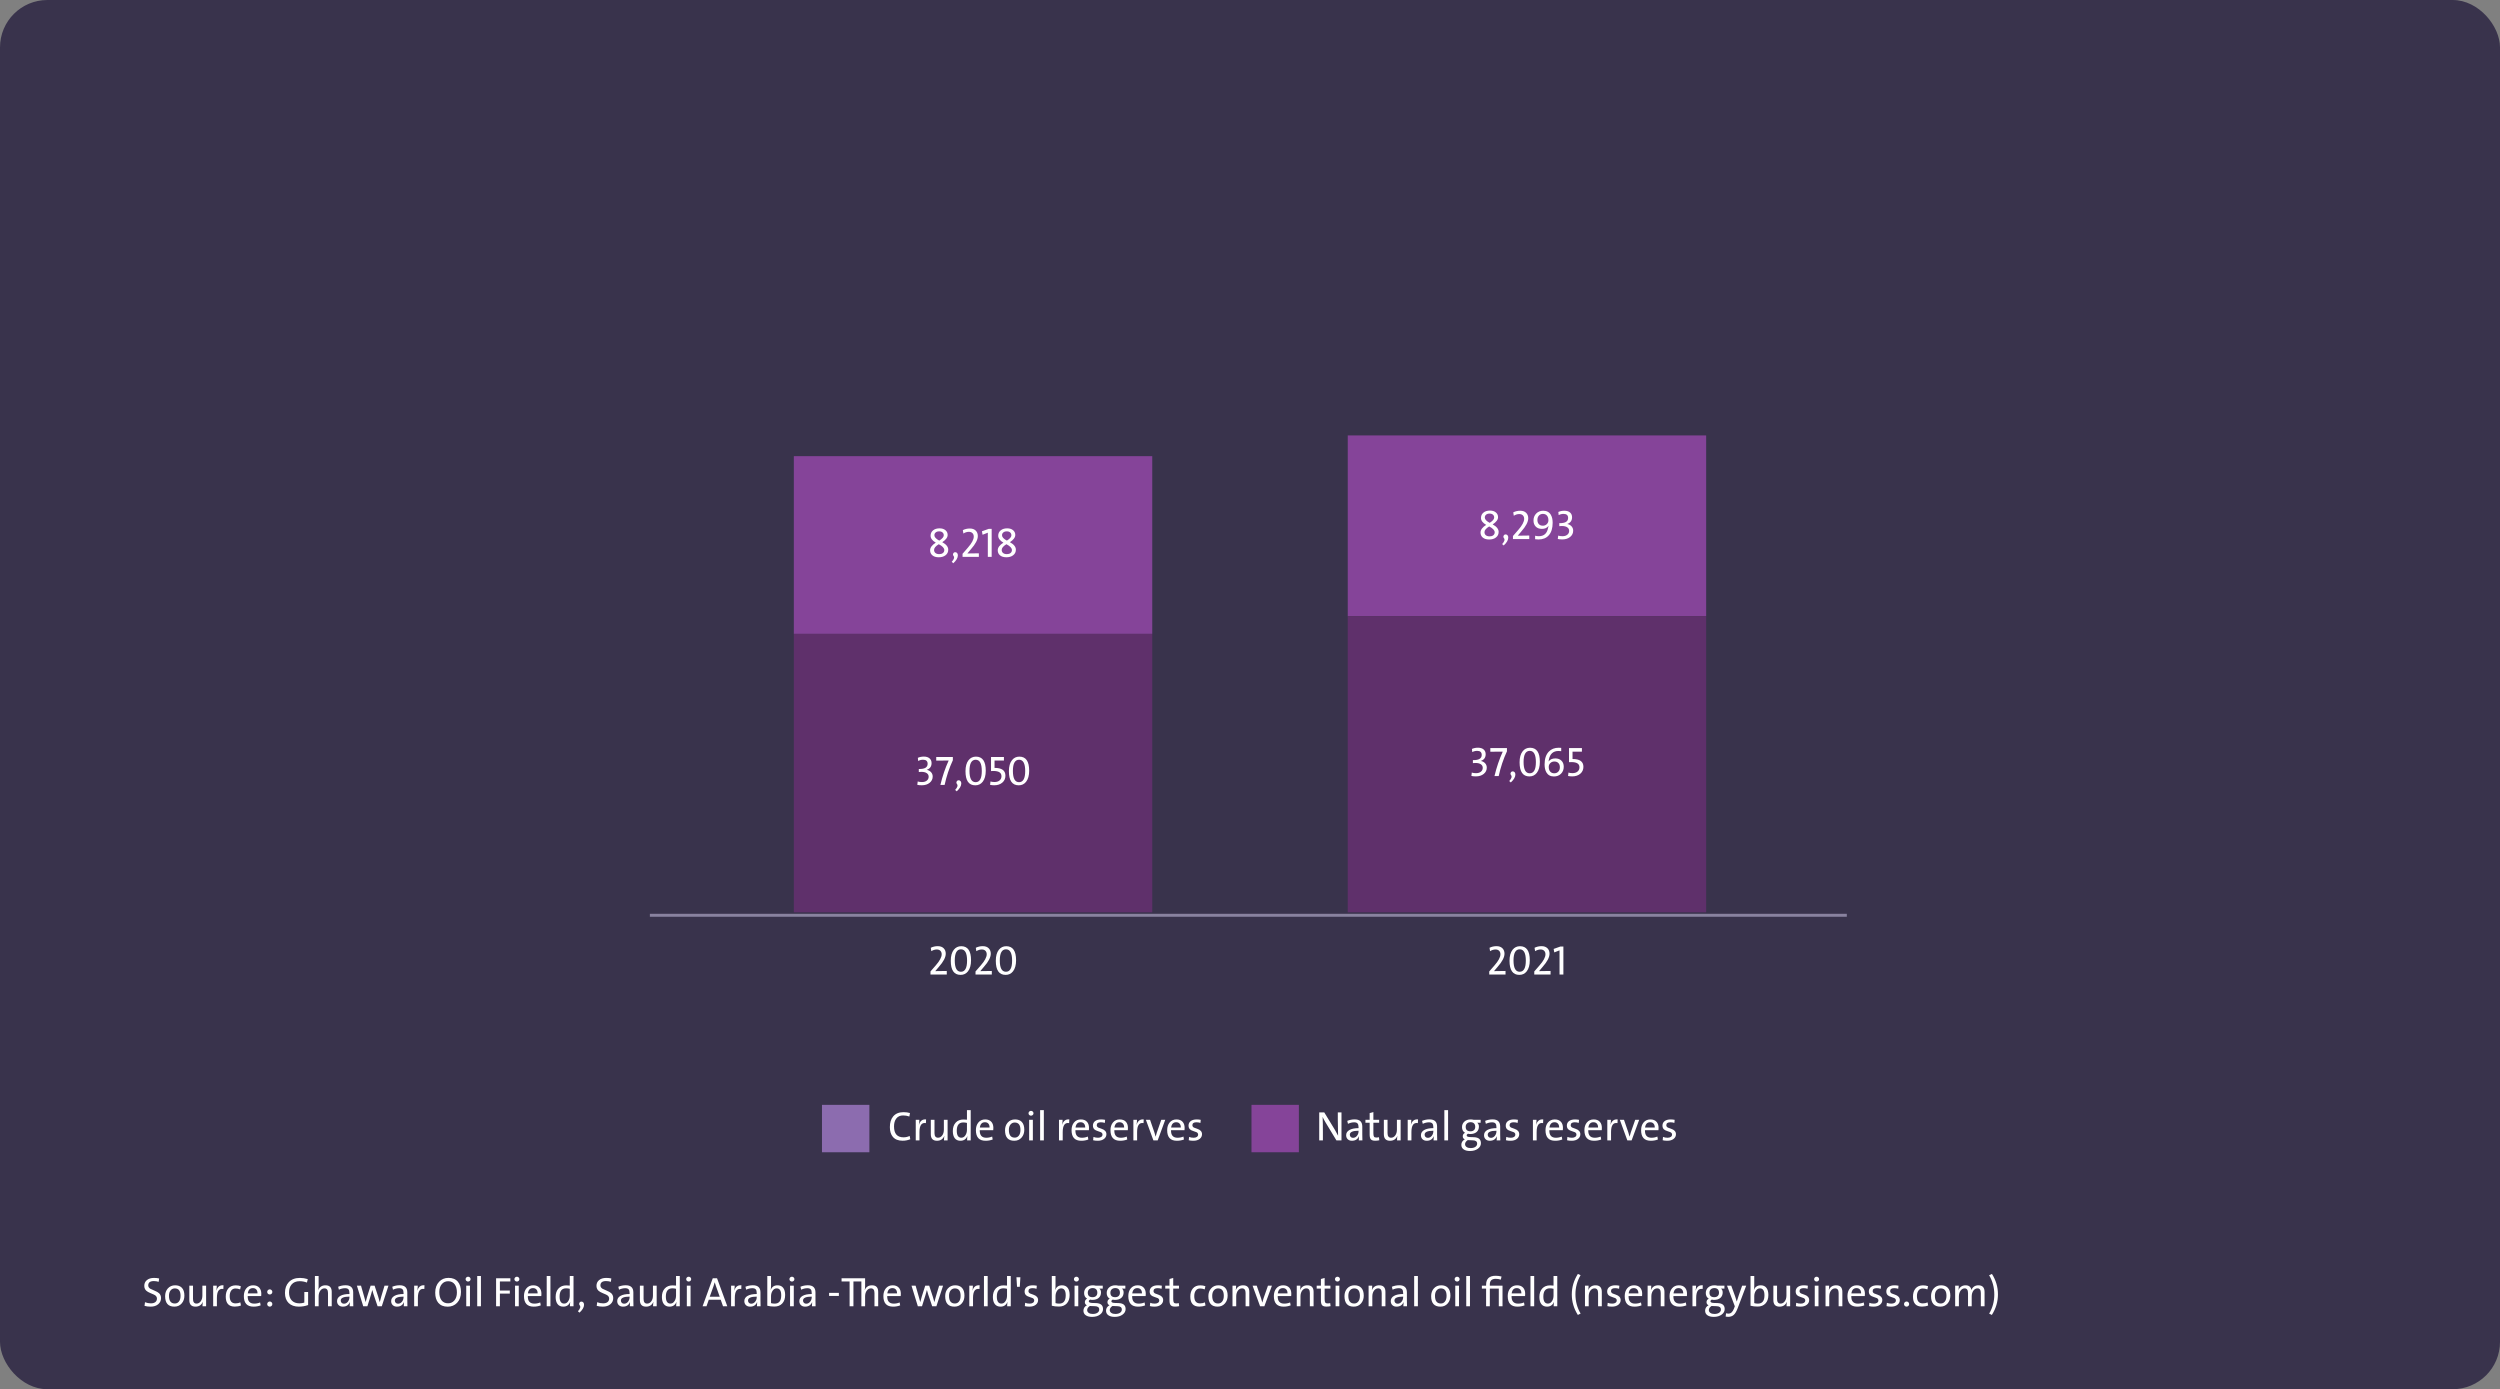 <svg width="844" height="469" viewBox="0 0 844 469" fill="none" xmlns="http://www.w3.org/2000/svg">
<rect x="0" y="0" width="844" height="469" fill="#808080" stroke="none"/>
<rect width="844" height="469" rx="16" fill="#39334C"/>
<rect x="277.5" y="373" width="16" height="16" fill="#8C6CAF"/>
<path d="M307.311 384.61C306.495 384.943 305.631 385.109 304.72 385.109C303.261 385.109 302.165 384.676 301.432 383.811C300.757 383.018 300.42 381.917 300.42 380.509C300.42 378.987 300.791 377.786 301.534 376.906C302.341 375.945 303.51 375.464 305.041 375.464C305.816 375.464 306.538 375.562 307.208 375.758L307.003 376.934C306.287 376.692 305.586 376.571 304.897 376.571C303.872 376.571 303.09 376.934 302.553 377.658C302.065 378.31 301.821 379.189 301.821 380.297C301.821 382.74 302.89 383.961 305.027 383.961C305.775 383.961 306.465 383.804 307.099 383.489L307.311 384.61ZM312.588 379.162C311.139 378.902 310.414 379.914 310.414 382.197V385H309.156V378.041H310.373C310.373 378.615 310.323 379.167 310.223 379.695H310.25C310.646 378.387 311.444 377.795 312.643 377.918L312.588 379.162ZM318.692 385C318.692 384.394 318.731 383.904 318.809 383.53H318.781C318.326 384.592 317.507 385.123 316.327 385.123C314.937 385.123 314.242 384.382 314.242 382.901V378.041H315.486V382.525C315.486 383.569 315.883 384.091 316.676 384.091C317.25 384.091 317.724 383.831 318.098 383.312C318.467 382.797 318.651 382.152 318.651 381.377V378.041H319.909V385H318.692ZM326.492 385C326.492 384.417 326.529 383.945 326.602 383.585L326.574 383.571C326.141 384.606 325.362 385.123 324.236 385.123C323.398 385.123 322.757 384.831 322.315 384.248C321.887 383.683 321.673 382.883 321.673 381.849C321.673 380.636 321.999 379.682 322.65 378.984C323.293 378.292 324.166 377.945 325.269 377.945C325.588 377.945 325.979 377.968 326.444 378.014V374.78H327.709V385H326.492ZM326.444 379.094C326.007 378.989 325.597 378.937 325.214 378.937C323.742 378.937 323.006 379.871 323.006 381.739C323.006 383.307 323.519 384.091 324.544 384.091C325.132 384.091 325.606 383.795 325.966 383.202C326.285 382.683 326.444 382.083 326.444 381.404V379.094ZM335.358 380.775C335.358 381.017 335.345 381.277 335.317 381.555H330.765C330.724 383.255 331.457 384.104 332.966 384.104C333.663 384.104 334.326 383.97 334.955 383.701L335.133 384.692C334.413 384.979 333.611 385.123 332.727 385.123C330.553 385.123 329.466 383.934 329.466 381.555C329.466 380.493 329.742 379.627 330.293 378.957C330.867 378.264 331.637 377.918 332.604 377.918C333.524 377.918 334.226 378.198 334.709 378.759C335.142 379.265 335.358 379.937 335.358 380.775ZM334.073 380.659C334.087 380.099 333.952 379.659 333.67 379.34C333.396 379.025 333.011 378.868 332.515 378.868C331.53 378.868 330.958 379.465 330.799 380.659H334.073ZM345.804 381.404C345.804 382.471 345.496 383.353 344.881 384.05C344.252 384.765 343.432 385.123 342.42 385.123C340.337 385.123 339.296 383.943 339.296 381.582C339.296 380.534 339.599 379.668 340.205 378.984C340.834 378.273 341.661 377.918 342.687 377.918C343.634 377.918 344.377 378.185 344.915 378.718C345.507 379.315 345.804 380.21 345.804 381.404ZM344.505 381.473C344.505 379.8 343.86 378.964 342.57 378.964C342.023 378.964 341.57 379.164 341.21 379.565C340.8 380.017 340.595 380.648 340.595 381.459C340.595 383.195 341.253 384.063 342.57 384.063C343.126 384.063 343.577 383.854 343.924 383.435C344.311 382.97 344.505 382.316 344.505 381.473ZM348.907 375.847C348.907 376.07 348.825 376.261 348.661 376.421C348.497 376.576 348.299 376.653 348.066 376.653C347.834 376.653 347.636 376.576 347.472 376.421C347.308 376.266 347.226 376.075 347.226 375.847C347.226 375.614 347.308 375.418 347.472 375.259C347.636 375.099 347.834 375.02 348.066 375.02C348.299 375.02 348.497 375.099 348.661 375.259C348.825 375.418 348.907 375.614 348.907 375.847ZM347.438 385V378.041H348.695V385H347.438ZM351.143 385V374.78H352.4V385H351.143ZM360.945 379.162C359.496 378.902 358.771 379.914 358.771 382.197V385H357.514V378.041H358.73C358.73 378.615 358.68 379.167 358.58 379.695H358.607C359.004 378.387 359.801 377.795 361 377.918L360.945 379.162ZM367.651 380.775C367.651 381.017 367.638 381.277 367.61 381.555H363.058C363.017 383.255 363.75 384.104 365.259 384.104C365.956 384.104 366.619 383.97 367.248 383.701L367.426 384.692C366.706 384.979 365.904 385.123 365.02 385.123C362.846 385.123 361.759 383.934 361.759 381.555C361.759 380.493 362.035 379.627 362.586 378.957C363.16 378.264 363.93 377.918 364.896 377.918C365.817 377.918 366.519 378.198 367.002 378.759C367.435 379.265 367.651 379.937 367.651 380.775ZM366.366 380.659C366.38 380.099 366.245 379.659 365.963 379.34C365.689 379.025 365.304 378.868 364.808 378.868C363.823 378.868 363.251 379.465 363.092 380.659H366.366ZM373.523 382.901C373.523 383.549 373.259 384.079 372.73 384.494C372.193 384.913 371.477 385.123 370.584 385.123C369.973 385.123 369.458 385.064 369.039 384.945L369.155 383.824C369.611 384.011 370.124 384.104 370.693 384.104C371.145 384.104 371.509 384.009 371.787 383.817C372.065 383.626 372.204 383.366 372.204 383.038C372.204 382.696 372.035 382.432 371.698 382.245C371.575 382.181 371.206 382.049 370.591 381.849C370.08 381.689 369.709 381.502 369.477 381.288C369.139 380.983 368.971 380.554 368.971 380.003C368.971 379.383 369.201 378.886 369.661 378.513C370.158 378.116 370.853 377.918 371.746 377.918C372.174 377.918 372.621 377.964 373.086 378.055L372.99 379.094C372.539 378.952 372.086 378.882 371.63 378.882C370.723 378.882 370.27 379.212 370.27 379.873C370.27 380.21 370.44 380.475 370.782 380.666C370.91 380.739 371.281 380.876 371.896 381.076C372.981 381.436 373.523 382.045 373.523 382.901ZM380.79 380.775C380.79 381.017 380.776 381.277 380.749 381.555H376.196C376.155 383.255 376.889 384.104 378.397 384.104C379.095 384.104 379.758 383.97 380.387 383.701L380.564 384.692C379.844 384.979 379.042 385.123 378.158 385.123C375.984 385.123 374.897 383.934 374.897 381.555C374.897 380.493 375.173 379.627 375.725 378.957C376.299 378.264 377.069 377.918 378.035 377.918C378.956 377.918 379.658 378.198 380.141 378.759C380.574 379.265 380.79 379.937 380.79 380.775ZM379.505 380.659C379.519 380.099 379.384 379.659 379.102 379.34C378.828 379.025 378.443 378.868 377.946 378.868C376.962 378.868 376.39 379.465 376.23 380.659H379.505ZM386.061 379.162C384.611 378.902 383.887 379.914 383.887 382.197V385H382.629V378.041H383.846C383.846 378.615 383.796 379.167 383.695 379.695H383.723C384.119 378.387 384.917 377.795 386.115 377.918L386.061 379.162ZM390.832 385H389.39L386.854 378.041H388.255L389.725 382.3C389.907 382.874 390.041 383.346 390.128 383.715H390.155C390.269 383.259 390.401 382.797 390.552 382.327L392.049 378.041H393.389L390.832 385ZM399.931 380.775C399.931 381.017 399.917 381.277 399.89 381.555H395.337C395.296 383.255 396.03 384.104 397.538 384.104C398.235 384.104 398.898 383.97 399.527 383.701L399.705 384.692C398.985 384.979 398.183 385.123 397.299 385.123C395.125 385.123 394.038 383.934 394.038 381.555C394.038 380.493 394.314 379.627 394.865 378.957C395.439 378.264 396.21 377.918 397.176 377.918C398.096 377.918 398.798 378.198 399.281 378.759C399.714 379.265 399.931 379.937 399.931 380.775ZM398.646 380.659C398.659 380.099 398.525 379.659 398.242 379.34C397.969 379.025 397.584 378.868 397.087 378.868C396.103 378.868 395.531 379.465 395.371 380.659H398.646ZM405.803 382.901C405.803 383.549 405.538 384.079 405.01 384.494C404.472 384.913 403.757 385.123 402.863 385.123C402.253 385.123 401.738 385.064 401.318 384.945L401.435 383.824C401.89 384.011 402.403 384.104 402.973 384.104C403.424 384.104 403.788 384.009 404.066 383.817C404.344 383.626 404.483 383.366 404.483 383.038C404.483 382.696 404.315 382.432 403.978 382.245C403.854 382.181 403.485 382.049 402.87 381.849C402.36 381.689 401.988 381.502 401.756 381.288C401.419 380.983 401.25 380.554 401.25 380.003C401.25 379.383 401.48 378.886 401.94 378.513C402.437 378.116 403.132 377.918 404.025 377.918C404.454 377.918 404.9 377.964 405.365 378.055L405.27 379.094C404.818 378.952 404.365 378.882 403.909 378.882C403.002 378.882 402.549 379.212 402.549 379.873C402.549 380.21 402.72 380.475 403.062 380.666C403.189 380.739 403.561 380.876 404.176 381.076C405.26 381.436 405.803 382.045 405.803 382.901Z" fill="white"/>
<rect x="422.5" y="373" width="16" height="16" fill="#854499"/>
<path d="M451.178 385L447.507 378.937C447.083 378.235 446.753 377.615 446.516 377.077C446.579 378.235 446.611 379.998 446.611 382.368V385H445.367V375.553H447.076L450.699 381.5C451.082 382.143 451.428 382.783 451.738 383.421C451.674 381.589 451.643 379.768 451.643 377.959V375.553H452.887V385H451.178ZM458.718 385C458.718 384.339 458.741 383.877 458.786 383.612H458.759C458.362 384.619 457.574 385.123 456.394 385.123C455.819 385.123 455.352 384.952 454.992 384.61C454.637 384.264 454.459 383.811 454.459 383.25C454.459 382.498 454.824 381.912 455.553 381.493C456.291 381.069 457.321 380.857 458.643 380.857V380.536C458.643 379.966 458.535 379.554 458.321 379.299C458.089 379.03 457.706 378.896 457.173 378.896C456.498 378.896 455.799 379.064 455.074 379.401L454.835 378.403C455.642 378.071 456.478 377.904 457.344 377.904C459.053 377.904 459.907 378.715 459.907 380.338V382.997C459.907 383.731 459.921 384.398 459.948 385H458.718ZM458.643 381.739C456.683 381.739 455.703 382.181 455.703 383.065C455.703 383.375 455.801 383.628 455.997 383.824C456.193 384.029 456.451 384.132 456.77 384.132C457.307 384.132 457.761 383.899 458.13 383.435C458.472 382.997 458.643 382.491 458.643 381.917V381.739ZM465.656 384.959C465.232 385.059 464.765 385.109 464.255 385.109C463.553 385.109 463.065 384.95 462.792 384.631C462.528 384.326 462.396 383.79 462.396 383.024V379.025H460.967V378.041H462.396V375.785L463.653 375.437V378.041H465.602V379.025H463.653V382.58C463.653 383.15 463.724 383.535 463.865 383.735C464.002 383.936 464.264 384.036 464.651 384.036C464.97 384.036 465.264 383.997 465.533 383.92L465.656 384.959ZM471.638 385C471.638 384.394 471.676 383.904 471.754 383.53H471.727C471.271 384.592 470.453 385.123 469.272 385.123C467.882 385.123 467.188 384.382 467.188 382.901V378.041H468.432V382.525C468.432 383.569 468.828 384.091 469.621 384.091C470.195 384.091 470.669 383.831 471.043 383.312C471.412 382.797 471.597 382.152 471.597 381.377V378.041H472.854V385H471.638ZM478.672 379.162C477.223 378.902 476.498 379.914 476.498 382.197V385H475.24V378.041H476.457C476.457 378.615 476.407 379.167 476.307 379.695H476.334C476.73 378.387 477.528 377.795 478.727 377.918L478.672 379.162ZM483.97 385C483.97 384.339 483.993 383.877 484.038 383.612H484.011C483.614 384.619 482.826 385.123 481.646 385.123C481.071 385.123 480.604 384.952 480.244 384.61C479.889 384.264 479.711 383.811 479.711 383.25C479.711 382.498 480.076 381.912 480.805 381.493C481.543 381.069 482.573 380.857 483.895 380.857V380.536C483.895 379.966 483.787 379.554 483.573 379.299C483.341 379.03 482.958 378.896 482.425 378.896C481.75 378.896 481.051 379.064 480.326 379.401L480.087 378.403C480.894 378.071 481.73 377.904 482.596 377.904C484.305 377.904 485.159 378.715 485.159 380.338V382.997C485.159 383.731 485.173 384.398 485.2 385H483.97ZM483.895 381.739C481.935 381.739 480.955 382.181 480.955 383.065C480.955 383.375 481.053 383.628 481.249 383.824C481.445 384.029 481.702 384.132 482.021 384.132C482.559 384.132 483.013 383.899 483.382 383.435C483.724 382.997 483.895 382.491 483.895 381.917V381.739ZM487.613 385V374.78H488.871V385H487.613ZM499.959 385.937C499.959 386.684 499.617 387.308 498.934 387.81C498.236 388.325 497.35 388.582 496.274 388.582C495.368 388.582 494.657 388.402 494.142 388.042C493.613 387.677 493.349 387.162 493.349 386.497C493.349 385.695 493.736 385.08 494.511 384.651C494.055 384.451 493.827 384.104 493.827 383.612C493.827 383.079 494.082 382.687 494.593 382.437C493.914 382.031 493.574 381.393 493.574 380.522C493.574 379.789 493.827 379.178 494.333 378.69C494.88 378.175 495.611 377.918 496.527 377.918C496.828 377.918 497.154 377.959 497.505 378.041H499.87V379.039H498.722C499.095 379.335 499.282 379.764 499.282 380.324C499.282 381.072 499.041 381.671 498.558 382.122C498.034 382.605 497.295 382.847 496.343 382.847C496.083 382.847 495.837 382.812 495.604 382.744C495.304 382.885 495.153 383.081 495.153 383.332C495.153 383.669 495.55 383.852 496.343 383.879L497.621 383.92C499.18 383.979 499.959 384.651 499.959 385.937ZM498.038 380.406C498.038 379.928 497.904 379.549 497.635 379.271C497.357 378.993 496.969 378.854 496.473 378.854C495.958 378.854 495.55 379.003 495.249 379.299C494.962 379.586 494.818 379.955 494.818 380.406C494.818 381.423 495.356 381.931 496.432 381.931C496.928 381.931 497.32 381.799 497.607 381.534C497.895 381.265 498.038 380.889 498.038 380.406ZM498.681 386.094C498.681 385.374 498.204 385 497.252 384.973L495.912 384.918C495.716 384.918 495.579 384.913 495.502 384.904C494.905 385.314 494.606 385.77 494.606 386.271C494.606 386.677 494.784 387.001 495.14 387.242C495.481 387.475 495.93 387.591 496.486 387.591C497.174 387.591 497.717 387.447 498.113 387.16C498.492 386.887 498.681 386.531 498.681 386.094ZM505.271 385C505.271 384.339 505.293 383.877 505.339 383.612H505.312C504.915 384.619 504.127 385.123 502.946 385.123C502.372 385.123 501.905 384.952 501.545 384.61C501.189 384.264 501.012 383.811 501.012 383.25C501.012 382.498 501.376 381.912 502.105 381.493C502.844 381.069 503.874 380.857 505.195 380.857V380.536C505.195 379.966 505.088 379.554 504.874 379.299C504.642 379.03 504.259 378.896 503.726 378.896C503.051 378.896 502.352 379.064 501.627 379.401L501.388 378.403C502.194 378.071 503.031 377.904 503.896 377.904C505.605 377.904 506.46 378.715 506.46 380.338V382.997C506.46 383.731 506.474 384.398 506.501 385H505.271ZM505.195 381.739C503.236 381.739 502.256 382.181 502.256 383.065C502.256 383.375 502.354 383.628 502.55 383.824C502.746 384.029 503.003 384.132 503.322 384.132C503.86 384.132 504.313 383.899 504.683 383.435C505.024 382.997 505.195 382.491 505.195 381.917V381.739ZM512.893 382.901C512.893 383.549 512.628 384.079 512.1 384.494C511.562 384.913 510.846 385.123 509.953 385.123C509.342 385.123 508.827 385.064 508.408 384.945L508.524 383.824C508.98 384.011 509.493 384.104 510.062 384.104C510.514 384.104 510.878 384.009 511.156 383.817C511.434 383.626 511.573 383.366 511.573 383.038C511.573 382.696 511.405 382.432 511.067 382.245C510.944 382.181 510.575 382.049 509.96 381.849C509.45 381.689 509.078 381.502 508.846 381.288C508.508 380.983 508.34 380.554 508.34 380.003C508.34 379.383 508.57 378.886 509.03 378.513C509.527 378.116 510.222 377.918 511.115 377.918C511.544 377.918 511.99 377.964 512.455 378.055L512.359 379.094C511.908 378.952 511.455 378.882 510.999 378.882C510.092 378.882 509.639 379.212 509.639 379.873C509.639 380.21 509.81 380.475 510.151 380.666C510.279 380.739 510.65 380.876 511.266 381.076C512.35 381.436 512.893 382.045 512.893 382.901ZM520.945 379.162C519.496 378.902 518.771 379.914 518.771 382.197V385H517.514V378.041H518.73C518.73 378.615 518.68 379.167 518.58 379.695H518.607C519.004 378.387 519.801 377.795 521 377.918L520.945 379.162ZM527.651 380.775C527.651 381.017 527.638 381.277 527.61 381.555H523.058C523.017 383.255 523.75 384.104 525.259 384.104C525.956 384.104 526.619 383.97 527.248 383.701L527.426 384.692C526.706 384.979 525.904 385.123 525.02 385.123C522.846 385.123 521.759 383.934 521.759 381.555C521.759 380.493 522.035 379.627 522.586 378.957C523.16 378.264 523.93 377.918 524.896 377.918C525.817 377.918 526.519 378.198 527.002 378.759C527.435 379.265 527.651 379.937 527.651 380.775ZM526.366 380.659C526.38 380.099 526.245 379.659 525.963 379.34C525.689 379.025 525.304 378.868 524.808 378.868C523.823 378.868 523.251 379.465 523.092 380.659H526.366ZM533.523 382.901C533.523 383.549 533.259 384.079 532.73 384.494C532.193 384.913 531.477 385.123 530.584 385.123C529.973 385.123 529.458 385.064 529.039 384.945L529.155 383.824C529.611 384.011 530.124 384.104 530.693 384.104C531.145 384.104 531.509 384.009 531.787 383.817C532.065 383.626 532.204 383.366 532.204 383.038C532.204 382.696 532.035 382.432 531.698 382.245C531.575 382.181 531.206 382.049 530.591 381.849C530.08 381.689 529.709 381.502 529.477 381.288C529.139 380.983 528.971 380.554 528.971 380.003C528.971 379.383 529.201 378.886 529.661 378.513C530.158 378.116 530.853 377.918 531.746 377.918C532.174 377.918 532.621 377.964 533.086 378.055L532.99 379.094C532.539 378.952 532.086 378.882 531.63 378.882C530.723 378.882 530.27 379.212 530.27 379.873C530.27 380.21 530.44 380.475 530.782 380.666C530.91 380.739 531.281 380.876 531.896 381.076C532.981 381.436 533.523 382.045 533.523 382.901ZM540.79 380.775C540.79 381.017 540.776 381.277 540.749 381.555H536.196C536.155 383.255 536.889 384.104 538.397 384.104C539.095 384.104 539.758 383.97 540.387 383.701L540.564 384.692C539.844 384.979 539.042 385.123 538.158 385.123C535.984 385.123 534.897 383.934 534.897 381.555C534.897 380.493 535.173 379.627 535.725 378.957C536.299 378.264 537.069 377.918 538.035 377.918C538.956 377.918 539.658 378.198 540.141 378.759C540.574 379.265 540.79 379.937 540.79 380.775ZM539.505 380.659C539.519 380.099 539.384 379.659 539.102 379.34C538.828 379.025 538.443 378.868 537.946 378.868C536.962 378.868 536.39 379.465 536.23 380.659H539.505ZM546.061 379.162C544.611 378.902 543.887 379.914 543.887 382.197V385H542.629V378.041H543.846C543.846 378.615 543.796 379.167 543.695 379.695H543.723C544.119 378.387 544.917 377.795 546.115 377.918L546.061 379.162ZM550.832 385H549.39L546.854 378.041H548.255L549.725 382.3C549.907 382.874 550.041 383.346 550.128 383.715H550.155C550.269 383.259 550.401 382.797 550.552 382.327L552.049 378.041H553.389L550.832 385ZM559.931 380.775C559.931 381.017 559.917 381.277 559.89 381.555H555.337C555.296 383.255 556.03 384.104 557.538 384.104C558.235 384.104 558.898 383.97 559.527 383.701L559.705 384.692C558.985 384.979 558.183 385.123 557.299 385.123C555.125 385.123 554.038 383.934 554.038 381.555C554.038 380.493 554.314 379.627 554.865 378.957C555.439 378.264 556.21 377.918 557.176 377.918C558.096 377.918 558.798 378.198 559.281 378.759C559.714 379.265 559.931 379.937 559.931 380.775ZM558.646 380.659C558.659 380.099 558.525 379.659 558.242 379.34C557.969 379.025 557.584 378.868 557.087 378.868C556.103 378.868 555.531 379.465 555.371 380.659H558.646ZM565.803 382.901C565.803 383.549 565.538 384.079 565.01 384.494C564.472 384.913 563.757 385.123 562.863 385.123C562.253 385.123 561.738 385.064 561.318 384.945L561.435 383.824C561.89 384.011 562.403 384.104 562.973 384.104C563.424 384.104 563.788 384.009 564.066 383.817C564.344 383.626 564.483 383.366 564.483 383.038C564.483 382.696 564.315 382.432 563.978 382.245C563.854 382.181 563.485 382.049 562.87 381.849C562.36 381.689 561.988 381.502 561.756 381.288C561.419 380.983 561.25 380.554 561.25 380.003C561.25 379.383 561.48 378.886 561.94 378.513C562.437 378.116 563.132 377.918 564.025 377.918C564.454 377.918 564.9 377.964 565.365 378.055L565.27 379.094C564.818 378.952 564.365 378.882 563.909 378.882C563.002 378.882 562.549 379.212 562.549 379.873C562.549 380.21 562.72 380.475 563.062 380.666C563.189 380.739 563.561 380.876 564.176 381.076C565.26 381.436 565.803 382.045 565.803 382.901Z" fill="white"/>
<path d="M54.364 438.225C54.364 439.081 54.045 439.776 53.407 440.31C52.765 440.852 51.917 441.123 50.864 441.123C50.103 441.123 49.413 441.036 48.793 440.863L48.95 439.626C49.588 439.881 50.251 440.009 50.94 440.009C51.532 440.009 52.008 439.886 52.368 439.64C52.778 439.357 52.983 438.942 52.983 438.396C52.983 437.931 52.76 437.548 52.313 437.247C52.117 437.119 51.628 436.896 50.844 436.577C50.169 436.304 49.682 436.026 49.381 435.743C48.934 435.319 48.711 434.77 48.711 434.096C48.711 433.298 48.996 432.66 49.565 432.182C50.158 431.676 50.974 431.423 52.013 431.423C52.642 431.423 53.211 431.484 53.722 431.607L53.571 432.742C53.02 432.574 52.477 432.489 51.944 432.489C50.677 432.489 50.044 432.979 50.044 433.959C50.044 434.401 50.267 434.77 50.714 435.066C50.905 435.189 51.402 435.415 52.204 435.743C52.888 436.021 53.384 436.304 53.694 436.591C54.141 437.015 54.364 437.559 54.364 438.225ZM62.253 437.404C62.253 438.471 61.945 439.353 61.33 440.05C60.701 440.765 59.881 441.123 58.869 441.123C56.786 441.123 55.745 439.943 55.745 437.582C55.745 436.534 56.048 435.668 56.654 434.984C57.283 434.273 58.11 433.918 59.136 433.918C60.084 433.918 60.827 434.185 61.364 434.718C61.957 435.315 62.253 436.21 62.253 437.404ZM60.954 437.473C60.954 435.8 60.309 434.964 59.02 434.964C58.473 434.964 58.019 435.164 57.659 435.565C57.249 436.017 57.044 436.648 57.044 437.459C57.044 439.195 57.703 440.063 59.02 440.063C59.575 440.063 60.027 439.854 60.373 439.435C60.76 438.97 60.954 438.316 60.954 437.473ZM68.364 441C68.364 440.394 68.403 439.904 68.481 439.53H68.453C67.997 440.592 67.179 441.123 65.999 441.123C64.609 441.123 63.914 440.382 63.914 438.901V434.041H65.158V438.525C65.158 439.569 65.555 440.091 66.348 440.091C66.922 440.091 67.396 439.831 67.769 439.312C68.139 438.797 68.323 438.152 68.323 437.377V434.041H69.581V441H68.364ZM75.398 435.162C73.949 434.902 73.225 435.914 73.225 438.197V441H71.967V434.041H73.184C73.184 434.615 73.133 435.167 73.033 435.695H73.061C73.457 434.387 74.255 433.795 75.453 433.918L75.398 435.162ZM81.339 440.733C80.715 440.984 80.022 441.109 79.261 441.109C77.228 441.109 76.212 439.991 76.212 437.753C76.212 436.595 76.497 435.677 77.066 434.998C77.663 434.287 78.509 433.932 79.603 433.932C80.227 433.932 80.794 434.03 81.305 434.226L81.072 435.299C80.539 435.094 80.01 434.991 79.486 434.991C78.871 434.991 78.39 435.233 78.044 435.716C77.711 436.181 77.545 436.803 77.545 437.582C77.545 439.209 78.201 440.022 79.514 440.022C80.12 440.022 80.662 439.909 81.141 439.681L81.339 440.733ZM88.216 436.775C88.216 437.017 88.202 437.277 88.175 437.555H83.622C83.581 439.255 84.315 440.104 85.823 440.104C86.52 440.104 87.184 439.97 87.812 439.701L87.99 440.692C87.27 440.979 86.468 441.123 85.584 441.123C83.41 441.123 82.323 439.934 82.323 437.555C82.323 436.493 82.599 435.627 83.15 434.957C83.725 434.264 84.495 433.918 85.461 433.918C86.382 433.918 87.083 434.198 87.566 434.759C87.999 435.265 88.216 435.937 88.216 436.775ZM86.931 436.659C86.944 436.099 86.81 435.659 86.527 435.34C86.254 435.025 85.869 434.868 85.372 434.868C84.388 434.868 83.816 435.465 83.656 436.659H86.931ZM91.941 436.153C91.941 436.399 91.857 436.607 91.689 436.775C91.52 436.939 91.315 437.021 91.073 437.021C90.832 437.021 90.627 436.939 90.458 436.775C90.289 436.607 90.205 436.399 90.205 436.153C90.205 435.916 90.289 435.714 90.458 435.545C90.631 435.372 90.836 435.285 91.073 435.285C91.31 435.285 91.515 435.372 91.689 435.545C91.857 435.714 91.941 435.916 91.941 436.153ZM91.941 440.255C91.941 440.496 91.857 440.701 91.689 440.87C91.515 441.039 91.31 441.123 91.073 441.123C90.836 441.123 90.631 441.039 90.458 440.87C90.289 440.701 90.205 440.496 90.205 440.255C90.205 440.018 90.289 439.815 90.458 439.646C90.631 439.473 90.836 439.387 91.073 439.387C91.31 439.387 91.515 439.473 91.689 439.646C91.857 439.815 91.941 440.018 91.941 440.255ZM104.021 440.583C103.045 440.943 102.004 441.123 100.896 441.123C99.424 441.123 98.274 440.715 97.444 439.899C96.62 439.084 96.207 437.953 96.207 436.509C96.207 434.982 96.635 433.765 97.492 432.858C98.394 431.901 99.659 431.423 101.286 431.423C102.161 431.423 103.034 431.56 103.904 431.833L103.624 432.995C102.817 432.685 101.997 432.53 101.163 432.53C99.965 432.53 99.049 432.911 98.415 433.672C97.859 434.346 97.581 435.226 97.581 436.311C97.581 437.482 97.889 438.391 98.504 439.038C99.119 439.685 99.978 440.009 101.081 440.009C101.642 440.009 102.195 439.924 102.742 439.756V436.181H104.021V440.583ZM110.733 441V436.522C110.733 435.474 110.337 434.95 109.544 434.95C108.974 434.95 108.503 435.21 108.129 435.729C107.755 436.249 107.568 436.896 107.568 437.671V441H106.311V430.78H107.568V434.082C107.568 434.684 107.527 435.146 107.445 435.47L107.473 435.483C107.919 434.44 108.726 433.918 109.893 433.918C111.292 433.918 111.991 434.659 111.991 436.14V441H110.733ZM118.048 441C118.048 440.339 118.071 439.877 118.116 439.612H118.089C117.692 440.619 116.904 441.123 115.724 441.123C115.149 441.123 114.682 440.952 114.322 440.61C113.967 440.264 113.789 439.811 113.789 439.25C113.789 438.498 114.154 437.912 114.883 437.493C115.621 437.069 116.651 436.857 117.973 436.857V436.536C117.973 435.966 117.866 435.554 117.651 435.299C117.419 435.03 117.036 434.896 116.503 434.896C115.828 434.896 115.129 435.064 114.404 435.401L114.165 434.403C114.972 434.071 115.808 433.904 116.674 433.904C118.383 433.904 119.237 434.715 119.237 436.338V438.997C119.237 439.731 119.251 440.398 119.278 441H118.048ZM117.973 437.739C116.013 437.739 115.033 438.181 115.033 439.065C115.033 439.375 115.131 439.628 115.327 439.824C115.523 440.029 115.781 440.132 116.1 440.132C116.637 440.132 117.091 439.899 117.46 439.435C117.802 438.997 117.973 438.491 117.973 437.917V437.739ZM128.89 441H127.475L126.087 436.898C125.973 436.534 125.843 436.071 125.697 435.511H125.684C125.588 435.93 125.424 436.513 125.191 437.261L124.029 441H122.628L120.488 434.041H121.876L122.936 437.753C123.204 438.701 123.373 439.307 123.441 439.571H123.455C123.569 439.079 123.729 438.482 123.934 437.78L125.123 434.041H126.463L127.673 437.739C127.946 438.642 128.122 439.257 128.199 439.585H128.213C128.313 439.175 128.473 438.578 128.691 437.794L129.812 434.041H131.146L128.89 441ZM136.313 441C136.313 440.339 136.336 439.877 136.382 439.612H136.354C135.958 440.619 135.17 441.123 133.989 441.123C133.415 441.123 132.948 440.952 132.588 440.61C132.232 440.264 132.055 439.811 132.055 439.25C132.055 438.498 132.419 437.912 133.148 437.493C133.887 437.069 134.917 436.857 136.238 436.857V436.536C136.238 435.966 136.131 435.554 135.917 435.299C135.685 435.03 135.302 434.896 134.769 434.896C134.094 434.896 133.395 435.064 132.67 435.401L132.431 434.403C133.237 434.071 134.074 433.904 134.939 433.904C136.648 433.904 137.503 434.715 137.503 436.338V438.997C137.503 439.731 137.517 440.398 137.544 441H136.313ZM136.238 437.739C134.279 437.739 133.299 438.181 133.299 439.065C133.299 439.375 133.397 439.628 133.593 439.824C133.789 440.029 134.046 440.132 134.365 440.132C134.903 440.132 135.356 439.899 135.726 439.435C136.067 438.997 136.238 438.491 136.238 437.917V437.739ZM143.252 435.162C141.803 434.902 141.078 435.914 141.078 438.197V441H139.82V434.041H141.037C141.037 434.615 140.987 435.167 140.887 435.695H140.914C141.311 434.387 142.108 433.795 143.307 433.918L143.252 435.162ZM155.625 436.153C155.625 437.685 155.185 438.913 154.306 439.838C153.472 440.704 152.417 441.137 151.141 441.137C149.76 441.137 148.702 440.704 147.969 439.838C147.276 439.013 146.93 437.865 146.93 436.393C146.93 434.861 147.369 433.635 148.249 432.715C149.078 431.844 150.131 431.409 151.407 431.409C152.793 431.409 153.85 431.844 154.579 432.715C155.276 433.54 155.625 434.686 155.625 436.153ZM154.251 436.352C154.251 435.18 154.005 434.262 153.513 433.597C152.993 432.895 152.25 432.544 151.284 432.544C150.432 432.544 149.73 432.861 149.179 433.494C148.595 434.164 148.304 435.066 148.304 436.201C148.304 437.368 148.548 438.282 149.035 438.942C149.55 439.644 150.295 439.995 151.271 439.995C152.123 439.995 152.825 439.681 153.376 439.052C153.959 438.382 154.251 437.482 154.251 436.352ZM158.872 431.847C158.872 432.07 158.79 432.261 158.626 432.421C158.462 432.576 158.264 432.653 158.031 432.653C157.799 432.653 157.601 432.576 157.437 432.421C157.272 432.266 157.19 432.075 157.19 431.847C157.19 431.614 157.272 431.418 157.437 431.259C157.601 431.099 157.799 431.02 158.031 431.02C158.264 431.02 158.462 431.099 158.626 431.259C158.79 431.418 158.872 431.614 158.872 431.847ZM157.402 441V434.041H158.66V441H157.402ZM161.107 441V430.78H162.365V441H161.107ZM168.764 432.612V435.682H172.113V436.714H168.764V441H167.479V431.553H172.298V432.612H168.764ZM175.347 431.847C175.347 432.07 175.265 432.261 175.101 432.421C174.937 432.576 174.738 432.653 174.506 432.653C174.273 432.653 174.075 432.576 173.911 432.421C173.747 432.266 173.665 432.075 173.665 431.847C173.665 431.614 173.747 431.418 173.911 431.259C174.075 431.099 174.273 431.02 174.506 431.02C174.738 431.02 174.937 431.099 175.101 431.259C175.265 431.418 175.347 431.614 175.347 431.847ZM173.877 441V434.041H175.135V441H173.877ZM182.784 436.775C182.784 437.017 182.771 437.277 182.743 437.555H178.19C178.149 439.255 178.883 440.104 180.392 440.104C181.089 440.104 181.752 439.97 182.381 439.701L182.559 440.692C181.839 440.979 181.036 441.123 180.152 441.123C177.979 441.123 176.892 439.934 176.892 437.555C176.892 436.493 177.167 435.627 177.719 434.957C178.293 434.264 179.063 433.918 180.029 433.918C180.95 433.918 181.652 434.198 182.135 434.759C182.568 435.265 182.784 435.937 182.784 436.775ZM181.499 436.659C181.513 436.099 181.378 435.659 181.096 435.34C180.822 435.025 180.437 434.868 179.94 434.868C178.956 434.868 178.384 435.465 178.225 436.659H181.499ZM184.568 441V430.78H185.826V441H184.568ZM192.402 441C192.402 440.417 192.439 439.945 192.512 439.585L192.484 439.571C192.051 440.606 191.272 441.123 190.146 441.123C189.308 441.123 188.668 440.831 188.226 440.248C187.797 439.683 187.583 438.883 187.583 437.849C187.583 436.636 187.909 435.682 188.561 434.984C189.203 434.292 190.076 433.945 191.179 433.945C191.498 433.945 191.89 433.968 192.354 434.014V430.78H193.619V441H192.402ZM192.354 435.094C191.917 434.989 191.507 434.937 191.124 434.937C189.652 434.937 188.916 435.871 188.916 437.739C188.916 439.307 189.429 440.091 190.454 440.091C191.042 440.091 191.516 439.795 191.876 439.202C192.195 438.683 192.354 438.083 192.354 437.404V435.094ZM196.306 439.421C196.57 439.421 196.782 439.521 196.941 439.722C197.11 439.931 197.188 440.207 197.174 440.549C197.142 441.383 196.629 442.251 195.636 443.153L195.103 442.682C195.896 441.829 196.096 441.157 195.704 440.665C195.504 440.414 195.472 440.146 195.608 439.858C195.741 439.567 195.973 439.421 196.306 439.421ZM207.024 438.225C207.024 439.081 206.705 439.776 206.067 440.31C205.425 440.852 204.577 441.123 203.524 441.123C202.763 441.123 202.073 441.036 201.453 440.863L201.61 439.626C202.248 439.881 202.911 440.009 203.6 440.009C204.192 440.009 204.668 439.886 205.028 439.64C205.438 439.357 205.644 438.942 205.644 438.396C205.644 437.931 205.42 437.548 204.974 437.247C204.778 437.119 204.288 436.896 203.504 436.577C202.829 436.304 202.342 436.026 202.041 435.743C201.594 435.319 201.371 434.77 201.371 434.096C201.371 433.298 201.656 432.66 202.226 432.182C202.818 431.676 203.634 431.423 204.673 431.423C205.302 431.423 205.871 431.484 206.382 431.607L206.231 432.742C205.68 432.574 205.138 432.489 204.604 432.489C203.338 432.489 202.704 432.979 202.704 433.959C202.704 434.401 202.927 434.77 203.374 435.066C203.565 435.189 204.062 435.415 204.864 435.743C205.548 436.021 206.045 436.304 206.354 436.591C206.801 437.015 207.024 437.559 207.024 438.225ZM212.63 441C212.63 440.339 212.653 439.877 212.698 439.612H212.671C212.274 440.619 211.486 441.123 210.306 441.123C209.731 441.123 209.264 440.952 208.904 440.61C208.549 440.264 208.371 439.811 208.371 439.25C208.371 438.498 208.736 437.912 209.465 437.493C210.203 437.069 211.233 436.857 212.555 436.857V436.536C212.555 435.966 212.448 435.554 212.233 435.299C212.001 435.03 211.618 434.896 211.085 434.896C210.41 434.896 209.711 435.064 208.986 435.401L208.747 434.403C209.554 434.071 210.39 433.904 211.256 433.904C212.965 433.904 213.819 434.715 213.819 436.338V438.997C213.819 439.731 213.833 440.398 213.86 441H212.63ZM212.555 437.739C210.595 437.739 209.615 438.181 209.615 439.065C209.615 439.375 209.713 439.628 209.909 439.824C210.105 440.029 210.363 440.132 210.682 440.132C211.219 440.132 211.673 439.899 212.042 439.435C212.384 438.997 212.555 438.491 212.555 437.917V437.739ZM220.478 441C220.478 440.394 220.516 439.904 220.594 439.53H220.566C220.111 440.592 219.293 441.123 218.112 441.123C216.722 441.123 216.027 440.382 216.027 438.901V434.041H217.271V438.525C217.271 439.569 217.668 440.091 218.461 440.091C219.035 440.091 219.509 439.831 219.883 439.312C220.252 438.797 220.437 438.152 220.437 437.377V434.041H221.694V441H220.478ZM228.277 441C228.277 440.417 228.314 439.945 228.387 439.585L228.359 439.571C227.926 440.606 227.147 441.123 226.021 441.123C225.183 441.123 224.543 440.831 224.101 440.248C223.672 439.683 223.458 438.883 223.458 437.849C223.458 436.636 223.784 435.682 224.436 434.984C225.078 434.292 225.951 433.945 227.054 433.945C227.373 433.945 227.765 433.968 228.229 434.014V430.78H229.494V441H228.277ZM228.229 435.094C227.792 434.989 227.382 434.937 226.999 434.937C225.527 434.937 224.791 435.871 224.791 437.739C224.791 439.307 225.304 440.091 226.329 440.091C226.917 440.091 227.391 439.795 227.751 439.202C228.07 438.683 228.229 438.083 228.229 437.404V435.094ZM233.343 431.847C233.343 432.07 233.261 432.261 233.097 432.421C232.933 432.576 232.734 432.653 232.502 432.653C232.27 432.653 232.071 432.576 231.907 432.421C231.743 432.266 231.661 432.075 231.661 431.847C231.661 431.614 231.743 431.418 231.907 431.259C232.071 431.099 232.27 431.02 232.502 431.02C232.734 431.02 232.933 431.099 233.097 431.259C233.261 431.418 233.343 431.614 233.343 431.847ZM231.873 441V434.041H233.131V441H231.873ZM244.096 441L243.31 438.785H239.29L238.511 441H237.191L240.623 431.553H242.079L245.538 441H244.096ZM241.717 434.226C241.576 433.838 241.439 433.408 241.307 432.934H241.279C241.152 433.398 241.022 433.82 240.89 434.198L239.611 437.767H242.975L241.717 434.226ZM250.248 435.162C248.799 434.902 248.074 435.914 248.074 438.197V441H246.816V434.041H248.033C248.033 434.615 247.983 435.167 247.883 435.695H247.91C248.307 434.387 249.104 433.795 250.303 433.918L250.248 435.162ZM255.546 441C255.546 440.339 255.569 439.877 255.614 439.612H255.587C255.19 440.619 254.402 441.123 253.222 441.123C252.647 441.123 252.18 440.952 251.82 440.61C251.465 440.264 251.287 439.811 251.287 439.25C251.287 438.498 251.652 437.912 252.381 437.493C253.119 437.069 254.149 436.857 255.471 436.857V436.536C255.471 435.966 255.364 435.554 255.149 435.299C254.917 435.03 254.534 434.896 254.001 434.896C253.326 434.896 252.627 435.064 251.902 435.401L251.663 434.403C252.47 434.071 253.306 433.904 254.172 433.904C255.881 433.904 256.735 434.715 256.735 436.338V438.997C256.735 439.731 256.749 440.398 256.776 441H255.546ZM255.471 437.739C253.511 437.739 252.531 438.181 252.531 439.065C252.531 439.375 252.629 439.628 252.825 439.824C253.021 440.029 253.279 440.132 253.598 440.132C254.135 440.132 254.589 439.899 254.958 439.435C255.3 438.997 255.471 438.491 255.471 437.917V437.739ZM265.062 437.192C265.062 438.409 264.736 439.364 264.084 440.057C263.441 440.749 262.557 441.096 261.432 441.096C260.543 441.096 259.745 441.002 259.039 440.815V430.78H260.297V434.157C260.297 434.672 260.256 435.105 260.174 435.456L260.201 435.47C260.602 434.435 261.368 433.918 262.498 433.918C263.318 433.918 263.95 434.198 264.392 434.759C264.838 435.319 265.062 436.131 265.062 437.192ZM263.742 437.302C263.742 435.734 263.229 434.95 262.204 434.95C261.616 434.95 261.14 435.246 260.775 435.839C260.456 436.358 260.297 436.953 260.297 437.623V439.934C260.661 440.048 261.074 440.104 261.534 440.104C263.006 440.104 263.742 439.17 263.742 437.302ZM268.192 431.847C268.192 432.07 268.11 432.261 267.946 432.421C267.782 432.576 267.584 432.653 267.352 432.653C267.119 432.653 266.921 432.576 266.757 432.421C266.593 432.266 266.511 432.075 266.511 431.847C266.511 431.614 266.593 431.418 266.757 431.259C266.921 431.099 267.119 431.02 267.352 431.02C267.584 431.02 267.782 431.099 267.946 431.259C268.11 431.418 268.192 431.614 268.192 431.847ZM266.723 441V434.041H267.98V441H266.723ZM274.112 441C274.112 440.339 274.135 439.877 274.181 439.612H274.153C273.757 440.619 272.968 441.123 271.788 441.123C271.214 441.123 270.747 440.952 270.387 440.61C270.031 440.264 269.854 439.811 269.854 439.25C269.854 438.498 270.218 437.912 270.947 437.493C271.686 437.069 272.715 436.857 274.037 436.857V436.536C274.037 435.966 273.93 435.554 273.716 435.299C273.483 435.03 273.101 434.896 272.567 434.896C271.893 434.896 271.193 435.064 270.469 435.401L270.229 434.403C271.036 434.071 271.872 433.904 272.738 433.904C274.447 433.904 275.302 434.715 275.302 436.338V438.997C275.302 439.731 275.315 440.398 275.343 441H274.112ZM274.037 437.739C272.077 437.739 271.098 438.181 271.098 439.065C271.098 439.375 271.196 439.628 271.392 439.824C271.588 440.029 271.845 440.132 272.164 440.132C272.702 440.132 273.155 439.899 273.524 439.435C273.866 438.997 274.037 438.491 274.037 437.917V437.739ZM279.902 437.5V436.461H283.204V437.5H279.902ZM284.113 431.553H292.057V434.082C292.057 434.684 292.016 435.146 291.934 435.47L291.961 435.483C292.408 434.44 293.214 433.918 294.381 433.918C295.78 433.918 296.479 434.659 296.479 436.14V441H295.222V436.522C295.222 435.474 294.825 434.95 294.032 434.95C293.463 434.95 292.991 435.21 292.617 435.729C292.243 436.249 292.057 436.896 292.057 437.671V441H290.799V432.626H288.119V441H286.827V432.626H284.113V431.553ZM304.122 436.775C304.122 437.017 304.108 437.277 304.081 437.555H299.528C299.487 439.255 300.221 440.104 301.729 440.104C302.427 440.104 303.09 439.97 303.719 439.701L303.896 440.692C303.176 440.979 302.374 441.123 301.49 441.123C299.316 441.123 298.229 439.934 298.229 437.555C298.229 436.493 298.505 435.627 299.057 434.957C299.631 434.264 300.401 433.918 301.367 433.918C302.288 433.918 302.99 434.198 303.473 434.759C303.906 435.265 304.122 435.937 304.122 436.775ZM302.837 436.659C302.851 436.099 302.716 435.659 302.434 435.34C302.16 435.025 301.775 434.868 301.278 434.868C300.294 434.868 299.722 435.465 299.562 436.659H302.837ZM316.126 441H314.711L313.323 436.898C313.209 436.534 313.079 436.071 312.934 435.511H312.92C312.824 435.93 312.66 436.513 312.428 437.261L311.266 441H309.864L307.725 434.041H309.112L310.172 437.753C310.441 438.701 310.609 439.307 310.678 439.571H310.691C310.805 439.079 310.965 438.482 311.17 437.78L312.359 434.041H313.699L314.909 437.739C315.183 438.642 315.358 439.257 315.436 439.585H315.449C315.549 439.175 315.709 438.578 315.928 437.794L317.049 434.041H318.382L316.126 441ZM325.601 437.404C325.601 438.471 325.293 439.353 324.678 440.05C324.049 440.765 323.229 441.123 322.217 441.123C320.134 441.123 319.093 439.943 319.093 437.582C319.093 436.534 319.396 435.668 320.002 434.984C320.631 434.273 321.458 433.918 322.483 433.918C323.431 433.918 324.174 434.185 324.712 434.718C325.304 435.315 325.601 436.21 325.601 437.404ZM324.302 437.473C324.302 435.8 323.657 434.964 322.367 434.964C321.82 434.964 321.367 435.164 321.007 435.565C320.597 436.017 320.392 436.648 320.392 437.459C320.392 439.195 321.05 440.063 322.367 440.063C322.923 440.063 323.374 439.854 323.721 439.435C324.108 438.97 324.302 438.316 324.302 437.473ZM330.666 435.162C329.217 434.902 328.492 435.914 328.492 438.197V441H327.234V434.041H328.451C328.451 434.615 328.401 435.167 328.301 435.695H328.328C328.725 434.387 329.522 433.795 330.721 433.918L330.666 435.162ZM332.184 441V430.78H333.441V441H332.184ZM340.018 441C340.018 440.417 340.054 439.945 340.127 439.585L340.1 439.571C339.667 440.606 338.887 441.123 337.762 441.123C336.923 441.123 336.283 440.831 335.841 440.248C335.412 439.683 335.198 438.883 335.198 437.849C335.198 436.636 335.524 435.682 336.176 434.984C336.818 434.292 337.691 433.945 338.794 433.945C339.113 433.945 339.505 433.968 339.97 434.014V430.78H341.234V441H340.018ZM339.97 435.094C339.532 434.989 339.122 434.937 338.739 434.937C337.267 434.937 336.531 435.871 336.531 437.739C336.531 439.307 337.044 440.091 338.069 440.091C338.657 440.091 339.131 439.795 339.491 439.202C339.81 438.683 339.97 438.083 339.97 437.404V435.094ZM344.283 434.431H343.347L343.148 431.211H344.481L344.283 434.431ZM350.463 438.901C350.463 439.549 350.199 440.079 349.67 440.494C349.132 440.913 348.417 441.123 347.523 441.123C346.913 441.123 346.398 441.064 345.979 440.945L346.095 439.824C346.55 440.011 347.063 440.104 347.633 440.104C348.084 440.104 348.449 440.009 348.727 439.817C349.005 439.626 349.144 439.366 349.144 439.038C349.144 438.696 348.975 438.432 348.638 438.245C348.515 438.181 348.146 438.049 347.53 437.849C347.02 437.689 346.648 437.502 346.416 437.288C346.079 436.983 345.91 436.554 345.91 436.003C345.91 435.383 346.14 434.886 346.601 434.513C347.097 434.116 347.792 433.918 348.686 433.918C349.114 433.918 349.561 433.964 350.025 434.055L349.93 435.094C349.479 434.952 349.025 434.882 348.569 434.882C347.662 434.882 347.209 435.212 347.209 435.873C347.209 436.21 347.38 436.475 347.722 436.666C347.849 436.739 348.221 436.876 348.836 437.076C349.921 437.436 350.463 438.045 350.463 438.901ZM361.106 437.192C361.106 438.409 360.781 439.364 360.129 440.057C359.486 440.749 358.602 441.096 357.477 441.096C356.588 441.096 355.79 441.002 355.084 440.815V430.78H356.342V434.157C356.342 434.672 356.301 435.105 356.219 435.456L356.246 435.47C356.647 434.435 357.413 433.918 358.543 433.918C359.363 433.918 359.994 434.198 360.437 434.759C360.883 435.319 361.106 436.131 361.106 437.192ZM359.787 437.302C359.787 435.734 359.274 434.95 358.249 434.95C357.661 434.95 357.185 435.246 356.82 435.839C356.501 436.358 356.342 436.953 356.342 437.623V439.934C356.706 440.048 357.119 440.104 357.579 440.104C359.051 440.104 359.787 439.17 359.787 437.302ZM364.237 431.847C364.237 432.07 364.155 432.261 363.991 432.421C363.827 432.576 363.629 432.653 363.396 432.653C363.164 432.653 362.966 432.576 362.802 432.421C362.638 432.266 362.556 432.075 362.556 431.847C362.556 431.614 362.638 431.418 362.802 431.259C362.966 431.099 363.164 431.02 363.396 431.02C363.629 431.02 363.827 431.099 363.991 431.259C364.155 431.418 364.237 431.614 364.237 431.847ZM362.768 441V434.041H364.025V441H362.768ZM372.379 441.937C372.379 442.684 372.037 443.308 371.354 443.81C370.656 444.325 369.77 444.582 368.694 444.582C367.787 444.582 367.076 444.402 366.562 444.042C366.033 443.677 365.769 443.162 365.769 442.497C365.769 441.695 366.156 441.08 366.931 440.651C366.475 440.451 366.247 440.104 366.247 439.612C366.247 439.079 366.502 438.687 367.013 438.437C366.334 438.031 365.994 437.393 365.994 436.522C365.994 435.789 366.247 435.178 366.753 434.69C367.3 434.175 368.031 433.918 368.947 433.918C369.248 433.918 369.574 433.959 369.925 434.041H372.29V435.039H371.142C371.515 435.335 371.702 435.764 371.702 436.324C371.702 437.072 371.461 437.671 370.978 438.122C370.453 438.605 369.715 438.847 368.763 438.847C368.503 438.847 368.257 438.812 368.024 438.744C367.724 438.885 367.573 439.081 367.573 439.332C367.573 439.669 367.97 439.852 368.763 439.879L370.041 439.92C371.6 439.979 372.379 440.651 372.379 441.937ZM370.458 436.406C370.458 435.928 370.324 435.549 370.055 435.271C369.777 434.993 369.389 434.854 368.893 434.854C368.378 434.854 367.97 435.003 367.669 435.299C367.382 435.586 367.238 435.955 367.238 436.406C367.238 437.423 367.776 437.931 368.852 437.931C369.348 437.931 369.74 437.799 370.027 437.534C370.314 437.265 370.458 436.889 370.458 436.406ZM371.101 442.094C371.101 441.374 370.624 441 369.672 440.973L368.332 440.918C368.136 440.918 367.999 440.913 367.922 440.904C367.325 441.314 367.026 441.77 367.026 442.271C367.026 442.677 367.204 443.001 367.56 443.242C367.901 443.475 368.35 443.591 368.906 443.591C369.594 443.591 370.137 443.447 370.533 443.16C370.911 442.887 371.101 442.531 371.101 442.094ZM380.008 441.937C380.008 442.684 379.666 443.308 378.982 443.81C378.285 444.325 377.399 444.582 376.323 444.582C375.416 444.582 374.705 444.402 374.19 444.042C373.662 443.677 373.397 443.162 373.397 442.497C373.397 441.695 373.785 441.08 374.56 440.651C374.104 440.451 373.876 440.104 373.876 439.612C373.876 439.079 374.131 438.687 374.642 438.437C373.963 438.031 373.623 437.393 373.623 436.522C373.623 435.789 373.876 435.178 374.382 434.69C374.929 434.175 375.66 433.918 376.576 433.918C376.877 433.918 377.203 433.959 377.554 434.041H379.919V435.039H378.771C379.144 435.335 379.331 435.764 379.331 436.324C379.331 437.072 379.09 437.671 378.606 438.122C378.082 438.605 377.344 438.847 376.392 438.847C376.132 438.847 375.886 438.812 375.653 438.744C375.353 438.885 375.202 439.081 375.202 439.332C375.202 439.669 375.599 439.852 376.392 439.879L377.67 439.92C379.229 439.979 380.008 440.651 380.008 441.937ZM378.087 436.406C378.087 435.928 377.952 435.549 377.684 435.271C377.406 434.993 377.018 434.854 376.521 434.854C376.007 434.854 375.599 435.003 375.298 435.299C375.011 435.586 374.867 435.955 374.867 436.406C374.867 437.423 375.405 437.931 376.48 437.931C376.977 437.931 377.369 437.799 377.656 437.534C377.943 437.265 378.087 436.889 378.087 436.406ZM378.729 442.094C378.729 441.374 378.253 441 377.301 440.973L375.961 440.918C375.765 440.918 375.628 440.913 375.551 440.904C374.954 441.314 374.655 441.77 374.655 442.271C374.655 442.677 374.833 443.001 375.188 443.242C375.53 443.475 375.979 443.591 376.535 443.591C377.223 443.591 377.766 443.447 378.162 443.16C378.54 442.887 378.729 442.531 378.729 442.094ZM386.81 436.775C386.81 437.017 386.796 437.277 386.769 437.555H382.216C382.175 439.255 382.909 440.104 384.417 440.104C385.114 440.104 385.777 439.97 386.406 439.701L386.584 440.692C385.864 440.979 385.062 441.123 384.178 441.123C382.004 441.123 380.917 439.934 380.917 437.555C380.917 436.493 381.193 435.627 381.744 434.957C382.318 434.264 383.089 433.918 384.055 433.918C384.975 433.918 385.677 434.198 386.16 434.759C386.593 435.265 386.81 435.937 386.81 436.775ZM385.524 436.659C385.538 436.099 385.404 435.659 385.121 435.34C384.848 435.025 384.463 434.868 383.966 434.868C382.981 434.868 382.41 435.465 382.25 436.659H385.524ZM392.682 438.901C392.682 439.549 392.417 440.079 391.889 440.494C391.351 440.913 390.635 441.123 389.742 441.123C389.132 441.123 388.617 441.064 388.197 440.945L388.313 439.824C388.769 440.011 389.282 440.104 389.852 440.104C390.303 440.104 390.667 440.009 390.945 439.817C391.223 439.626 391.362 439.366 391.362 439.038C391.362 438.696 391.194 438.432 390.856 438.245C390.733 438.181 390.364 438.049 389.749 437.849C389.239 437.689 388.867 437.502 388.635 437.288C388.298 436.983 388.129 436.554 388.129 436.003C388.129 435.383 388.359 434.886 388.819 434.513C389.316 434.116 390.011 433.918 390.904 433.918C391.333 433.918 391.779 433.964 392.244 434.055L392.148 435.094C391.697 434.952 391.244 434.882 390.788 434.882C389.881 434.882 389.428 435.212 389.428 435.873C389.428 436.21 389.599 436.475 389.94 436.666C390.068 436.739 390.439 436.876 391.055 437.076C392.139 437.436 392.682 438.045 392.682 438.901ZM398.082 440.959C397.658 441.059 397.191 441.109 396.681 441.109C395.979 441.109 395.491 440.95 395.218 440.631C394.953 440.326 394.821 439.79 394.821 439.024V435.025H393.393V434.041H394.821V431.785L396.079 431.437V434.041H398.027V435.025H396.079V438.58C396.079 439.15 396.15 439.535 396.291 439.735C396.428 439.936 396.69 440.036 397.077 440.036C397.396 440.036 397.69 439.997 397.959 439.92L398.082 440.959ZM406.976 440.733C406.351 440.984 405.659 441.109 404.897 441.109C402.865 441.109 401.849 439.991 401.849 437.753C401.849 436.595 402.133 435.677 402.703 434.998C403.3 434.287 404.146 433.932 405.239 433.932C405.864 433.932 406.431 434.03 406.941 434.226L406.709 435.299C406.176 435.094 405.647 434.991 405.123 434.991C404.508 434.991 404.027 435.233 403.681 435.716C403.348 436.181 403.182 436.803 403.182 437.582C403.182 439.209 403.838 440.022 405.15 440.022C405.757 440.022 406.299 439.909 406.777 439.681L406.976 440.733ZM414.454 437.404C414.454 438.471 414.146 439.353 413.531 440.05C412.902 440.765 412.082 441.123 411.07 441.123C408.988 441.123 407.946 439.943 407.946 437.582C407.946 436.534 408.249 435.668 408.855 434.984C409.484 434.273 410.312 433.918 411.337 433.918C412.285 433.918 413.028 434.185 413.565 434.718C414.158 435.315 414.454 436.21 414.454 437.404ZM413.155 437.473C413.155 435.8 412.51 434.964 411.221 434.964C410.674 434.964 410.22 435.164 409.86 435.565C409.45 436.017 409.245 436.648 409.245 437.459C409.245 439.195 409.904 440.063 411.221 440.063C411.777 440.063 412.228 439.854 412.574 439.435C412.962 438.97 413.155 438.316 413.155 437.473ZM420.511 441V436.522C420.511 435.474 420.114 434.95 419.321 434.95C418.752 434.95 418.28 435.21 417.906 435.729C417.533 436.249 417.346 436.896 417.346 437.671V441H416.088V434.041H417.305C417.305 434.647 417.268 435.137 417.195 435.511H417.223C417.674 434.449 418.49 433.918 419.67 433.918C421.069 433.918 421.769 434.659 421.769 436.14V441H420.511ZM426.848 441H425.405L422.869 434.041H424.271L425.74 438.3C425.923 438.874 426.057 439.346 426.144 439.715H426.171C426.285 439.259 426.417 438.797 426.567 438.327L428.064 434.041H429.404L426.848 441ZM435.946 436.775C435.946 437.017 435.933 437.277 435.905 437.555H431.353C431.312 439.255 432.045 440.104 433.554 440.104C434.251 440.104 434.914 439.97 435.543 439.701L435.721 440.692C435.001 440.979 434.199 441.123 433.314 441.123C431.141 441.123 430.054 439.934 430.054 437.555C430.054 436.493 430.329 435.627 430.881 434.957C431.455 434.264 432.225 433.918 433.191 433.918C434.112 433.918 434.814 434.198 435.297 434.759C435.73 435.265 435.946 435.937 435.946 436.775ZM434.661 436.659C434.675 436.099 434.54 435.659 434.258 435.34C433.984 435.025 433.599 434.868 433.103 434.868C432.118 434.868 431.546 435.465 431.387 436.659H434.661ZM442.208 441V436.522C442.208 435.474 441.812 434.95 441.019 434.95C440.449 434.95 439.977 435.21 439.604 435.729C439.23 436.249 439.043 436.896 439.043 437.671V441H437.785V434.041H439.002C439.002 434.647 438.965 435.137 438.893 435.511H438.92C439.371 434.449 440.187 433.918 441.367 433.918C442.766 433.918 443.466 434.659 443.466 436.14V441H442.208ZM449.201 440.959C448.777 441.059 448.31 441.109 447.8 441.109C447.098 441.109 446.61 440.95 446.337 440.631C446.073 440.326 445.94 439.79 445.94 439.024V435.025H444.512V434.041H445.94V431.785L447.198 431.437V434.041H449.146V435.025H447.198V438.58C447.198 439.15 447.269 439.535 447.41 439.735C447.547 439.936 447.809 440.036 448.196 440.036C448.515 440.036 448.809 439.997 449.078 439.92L449.201 440.959ZM452.366 431.847C452.366 432.07 452.284 432.261 452.12 432.421C451.956 432.576 451.758 432.653 451.525 432.653C451.293 432.653 451.095 432.576 450.931 432.421C450.767 432.266 450.685 432.075 450.685 431.847C450.685 431.614 450.767 431.418 450.931 431.259C451.095 431.099 451.293 431.02 451.525 431.02C451.758 431.02 451.956 431.099 452.12 431.259C452.284 431.418 452.366 431.614 452.366 431.847ZM450.896 441V434.041H452.154V441H450.896ZM460.405 437.404C460.405 438.471 460.098 439.353 459.482 440.05C458.854 440.765 458.033 441.123 457.021 441.123C454.939 441.123 453.897 439.943 453.897 437.582C453.897 436.534 454.201 435.668 454.807 434.984C455.436 434.273 456.263 433.918 457.288 433.918C458.236 433.918 458.979 434.185 459.517 434.718C460.109 435.315 460.405 436.21 460.405 437.404ZM459.106 437.473C459.106 435.8 458.462 434.964 457.172 434.964C456.625 434.964 456.172 435.164 455.812 435.565C455.401 436.017 455.196 436.648 455.196 437.459C455.196 439.195 455.855 440.063 457.172 440.063C457.728 440.063 458.179 439.854 458.525 439.435C458.913 438.97 459.106 438.316 459.106 437.473ZM466.462 441V436.522C466.462 435.474 466.065 434.95 465.272 434.95C464.703 434.95 464.231 435.21 463.857 435.729C463.484 436.249 463.297 436.896 463.297 437.671V441H462.039V434.041H463.256C463.256 434.647 463.219 435.137 463.146 435.511H463.174C463.625 434.449 464.441 433.918 465.621 433.918C467.02 433.918 467.72 434.659 467.72 436.14V441H466.462ZM473.776 441C473.776 440.339 473.799 439.877 473.845 439.612H473.817C473.421 440.619 472.632 441.123 471.452 441.123C470.878 441.123 470.411 440.952 470.051 440.61C469.695 440.264 469.518 439.811 469.518 439.25C469.518 438.498 469.882 437.912 470.611 437.493C471.35 437.069 472.38 436.857 473.701 436.857V436.536C473.701 435.966 473.594 435.554 473.38 435.299C473.147 435.03 472.765 434.896 472.231 434.896C471.557 434.896 470.857 435.064 470.133 435.401L469.894 434.403C470.7 434.071 471.536 433.904 472.402 433.904C474.111 433.904 474.966 434.715 474.966 436.338V438.997C474.966 439.731 474.979 440.398 475.007 441H473.776ZM473.701 437.739C471.742 437.739 470.762 438.181 470.762 439.065C470.762 439.375 470.86 439.628 471.056 439.824C471.252 440.029 471.509 440.132 471.828 440.132C472.366 440.132 472.819 439.899 473.188 439.435C473.53 438.997 473.701 438.491 473.701 437.917V437.739ZM477.42 441V430.78H478.678V441H477.42ZM489.663 437.404C489.663 438.471 489.355 439.353 488.74 440.05C488.111 440.765 487.291 441.123 486.279 441.123C484.197 441.123 483.155 439.943 483.155 437.582C483.155 436.534 483.458 435.668 484.064 434.984C484.693 434.273 485.521 433.918 486.546 433.918C487.494 433.918 488.237 434.185 488.774 434.718C489.367 435.315 489.663 436.21 489.663 437.404ZM488.364 437.473C488.364 435.8 487.719 434.964 486.43 434.964C485.883 434.964 485.429 435.164 485.069 435.565C484.659 436.017 484.454 436.648 484.454 437.459C484.454 439.195 485.113 440.063 486.43 440.063C486.986 440.063 487.437 439.854 487.783 439.435C488.171 438.97 488.364 438.316 488.364 437.473ZM492.767 431.847C492.767 432.07 492.685 432.261 492.521 432.421C492.356 432.576 492.158 432.653 491.926 432.653C491.693 432.653 491.495 432.576 491.331 432.421C491.167 432.266 491.085 432.075 491.085 431.847C491.085 431.614 491.167 431.418 491.331 431.259C491.495 431.099 491.693 431.02 491.926 431.02C492.158 431.02 492.356 431.099 492.521 431.259C492.685 431.418 492.767 431.614 492.767 431.847ZM491.297 441V434.041H492.555V441H491.297ZM495.002 441V430.78H496.26V441H495.002ZM505.994 441V435.025H502.966V441H501.708V435.025H500.279V434.041H501.708V433.733C501.708 431.71 502.79 430.698 504.955 430.698C505.607 430.698 506.261 430.783 506.917 430.951L506.678 432.011C506.104 431.824 505.538 431.73 504.982 431.73C503.638 431.73 502.966 432.353 502.966 433.597V434.041H507.252V441H505.994ZM514.901 436.775C514.901 437.017 514.888 437.277 514.86 437.555H510.308C510.267 439.255 511 440.104 512.509 440.104C513.206 440.104 513.869 439.97 514.498 439.701L514.676 440.692C513.956 440.979 513.154 441.123 512.27 441.123C510.096 441.123 509.009 439.934 509.009 437.555C509.009 436.493 509.285 435.627 509.836 434.957C510.41 434.264 511.18 433.918 512.146 433.918C513.067 433.918 513.769 434.198 514.252 434.759C514.685 435.265 514.901 435.937 514.901 436.775ZM513.616 436.659C513.63 436.099 513.495 435.659 513.213 435.34C512.939 435.025 512.554 434.868 512.058 434.868C511.073 434.868 510.501 435.465 510.342 436.659H513.616ZM516.686 441V430.78H517.943V441H516.686ZM524.52 441C524.52 440.417 524.556 439.945 524.629 439.585L524.602 439.571C524.169 440.606 523.389 441.123 522.264 441.123C521.425 441.123 520.785 440.831 520.343 440.248C519.914 439.683 519.7 438.883 519.7 437.849C519.7 436.636 520.026 435.682 520.678 434.984C521.32 434.292 522.193 433.945 523.296 433.945C523.615 433.945 524.007 433.968 524.472 434.014V430.78H525.736V441H524.52ZM524.472 435.094C524.034 434.989 523.624 434.937 523.241 434.937C521.769 434.937 521.033 435.871 521.033 437.739C521.033 439.307 521.546 440.091 522.571 440.091C523.159 440.091 523.633 439.795 523.993 439.202C524.312 438.683 524.472 438.083 524.472 437.404V435.094ZM532.682 443.926C531.319 441.766 530.638 439.464 530.638 437.021C530.638 434.556 531.324 432.239 532.695 430.069L533.604 430.5C532.447 432.487 531.868 434.638 531.868 436.953C531.868 439.337 532.451 441.506 533.618 443.461L532.682 443.926ZM539.511 441V436.522C539.511 435.474 539.114 434.95 538.321 434.95C537.752 434.95 537.28 435.21 536.906 435.729C536.533 436.249 536.346 436.896 536.346 437.671V441H535.088V434.041H536.305C536.305 434.647 536.268 435.137 536.195 435.511H536.223C536.674 434.449 537.49 433.918 538.67 433.918C540.069 433.918 540.769 434.659 540.769 436.14V441H539.511ZM547.133 438.901C547.133 439.549 546.868 440.079 546.34 440.494C545.802 440.913 545.087 441.123 544.193 441.123C543.583 441.123 543.068 441.064 542.648 440.945L542.765 439.824C543.22 440.011 543.733 440.104 544.303 440.104C544.754 440.104 545.118 440.009 545.396 439.817C545.674 439.626 545.813 439.366 545.813 439.038C545.813 438.696 545.645 438.432 545.308 438.245C545.185 438.181 544.815 438.049 544.2 437.849C543.69 437.689 543.318 437.502 543.086 437.288C542.749 436.983 542.58 436.554 542.58 436.003C542.58 435.383 542.81 434.886 543.271 434.513C543.767 434.116 544.462 433.918 545.355 433.918C545.784 433.918 546.23 433.964 546.695 434.055L546.6 435.094C546.148 434.952 545.695 434.882 545.239 434.882C544.332 434.882 543.879 435.212 543.879 435.873C543.879 436.21 544.05 436.475 544.392 436.666C544.519 436.739 544.891 436.876 545.506 437.076C546.59 437.436 547.133 438.045 547.133 438.901ZM554.399 436.775C554.399 437.017 554.386 437.277 554.358 437.555H549.806C549.765 439.255 550.498 440.104 552.007 440.104C552.704 440.104 553.367 439.97 553.996 439.701L554.174 440.692C553.454 440.979 552.652 441.123 551.768 441.123C549.594 441.123 548.507 439.934 548.507 437.555C548.507 436.493 548.783 435.627 549.334 434.957C549.908 434.264 550.678 433.918 551.645 433.918C552.565 433.918 553.267 434.198 553.75 434.759C554.183 435.265 554.399 435.937 554.399 436.775ZM553.114 436.659C553.128 436.099 552.993 435.659 552.711 435.34C552.438 435.025 552.052 434.868 551.556 434.868C550.571 434.868 549.999 435.465 549.84 436.659H553.114ZM560.661 441V436.522C560.661 435.474 560.265 434.95 559.472 434.95C558.902 434.95 558.43 435.21 558.057 435.729C557.683 436.249 557.496 436.896 557.496 437.671V441H556.238V434.041H557.455C557.455 434.647 557.419 435.137 557.346 435.511H557.373C557.824 434.449 558.64 433.918 559.82 433.918C561.219 433.918 561.919 434.659 561.919 436.14V441H560.661ZM569.534 436.775C569.534 437.017 569.521 437.277 569.493 437.555H564.94C564.899 439.255 565.633 440.104 567.142 440.104C567.839 440.104 568.502 439.97 569.131 439.701L569.309 440.692C568.589 440.979 567.786 441.123 566.902 441.123C564.729 441.123 563.642 439.934 563.642 437.555C563.642 436.493 563.917 435.627 564.469 434.957C565.043 434.264 565.813 433.918 566.779 433.918C567.7 433.918 568.402 434.198 568.885 434.759C569.318 435.265 569.534 435.937 569.534 436.775ZM568.249 436.659C568.263 436.099 568.128 435.659 567.846 435.34C567.572 435.025 567.187 434.868 566.69 434.868C565.706 434.868 565.134 435.465 564.975 436.659H568.249ZM574.805 435.162C573.355 434.902 572.631 435.914 572.631 438.197V441H571.373V434.041H572.59C572.59 434.615 572.54 435.167 572.439 435.695H572.467C572.863 434.387 573.661 433.795 574.859 433.918L574.805 435.162ZM582.256 441.937C582.256 442.684 581.914 443.308 581.23 443.81C580.533 444.325 579.647 444.582 578.571 444.582C577.664 444.582 576.953 444.402 576.438 444.042C575.91 443.677 575.646 443.162 575.646 442.497C575.646 441.695 576.033 441.08 576.808 440.651C576.352 440.451 576.124 440.104 576.124 439.612C576.124 439.079 576.379 438.687 576.89 438.437C576.211 438.031 575.871 437.393 575.871 436.522C575.871 435.789 576.124 435.178 576.63 434.69C577.177 434.175 577.908 433.918 578.824 433.918C579.125 433.918 579.451 433.959 579.802 434.041H582.167V435.039H581.019C581.392 435.335 581.579 435.764 581.579 436.324C581.579 437.072 581.338 437.671 580.854 438.122C580.33 438.605 579.592 438.847 578.64 438.847C578.38 438.847 578.134 438.812 577.901 438.744C577.601 438.885 577.45 439.081 577.45 439.332C577.45 439.669 577.847 439.852 578.64 439.879L579.918 439.92C581.477 439.979 582.256 440.651 582.256 441.937ZM580.335 436.406C580.335 435.928 580.201 435.549 579.932 435.271C579.654 434.993 579.266 434.854 578.77 434.854C578.255 434.854 577.847 435.003 577.546 435.299C577.259 435.586 577.115 435.955 577.115 436.406C577.115 437.423 577.653 437.931 578.729 437.931C579.225 437.931 579.617 437.799 579.904 437.534C580.191 437.265 580.335 436.889 580.335 436.406ZM580.978 442.094C580.978 441.374 580.501 441 579.549 440.973L578.209 440.918C578.013 440.918 577.876 440.913 577.799 440.904C577.202 441.314 576.903 441.77 576.903 442.271C576.903 442.677 577.081 443.001 577.437 443.242C577.778 443.475 578.227 443.591 578.783 443.591C579.471 443.591 580.014 443.447 580.41 443.16C580.788 442.887 580.978 442.531 580.978 442.094ZM586.665 441.588C586.25 442.7 585.795 443.477 585.298 443.919C584.815 444.352 584.179 444.568 583.391 444.568C583.149 444.568 582.878 444.541 582.577 444.486L582.714 443.365C582.955 443.438 583.236 443.475 583.555 443.475C584.348 443.475 584.961 442.903 585.394 441.759L585.674 441L583.042 434.041H584.464L585.783 437.657C585.934 438.076 586.111 438.648 586.316 439.373H586.344C586.467 438.899 586.695 438.186 587.027 437.233L588.148 434.041H589.522L586.665 441.588ZM597.001 437.192C597.001 438.409 596.675 439.364 596.023 440.057C595.381 440.749 594.497 441.096 593.371 441.096C592.482 441.096 591.685 441.002 590.979 440.815V430.78H592.236V434.157C592.236 434.672 592.195 435.105 592.113 435.456L592.141 435.47C592.542 434.435 593.307 433.918 594.438 433.918C595.258 433.918 595.889 434.198 596.331 434.759C596.778 435.319 597.001 436.131 597.001 437.192ZM595.682 437.302C595.682 435.734 595.169 434.95 594.144 434.95C593.556 434.95 593.079 435.246 592.715 435.839C592.396 436.358 592.236 436.953 592.236 437.623V439.934C592.601 440.048 593.013 440.104 593.474 440.104C594.946 440.104 595.682 439.17 595.682 437.302ZM603.14 441C603.14 440.394 603.178 439.904 603.256 439.53H603.229C602.773 440.592 601.955 441.123 600.774 441.123C599.384 441.123 598.689 440.382 598.689 438.901V434.041H599.934V438.525C599.934 439.569 600.33 440.091 601.123 440.091C601.697 440.091 602.171 439.831 602.545 439.312C602.914 438.797 603.099 438.152 603.099 437.377V434.041H604.356V441H603.14ZM610.775 438.901C610.775 439.549 610.511 440.079 609.982 440.494C609.445 440.913 608.729 441.123 607.836 441.123C607.225 441.123 606.71 441.064 606.291 440.945L606.407 439.824C606.863 440.011 607.376 440.104 607.945 440.104C608.396 440.104 608.761 440.009 609.039 439.817C609.317 439.626 609.456 439.366 609.456 439.038C609.456 438.696 609.287 438.432 608.95 438.245C608.827 438.181 608.458 438.049 607.843 437.849C607.332 437.689 606.961 437.502 606.729 437.288C606.391 436.983 606.223 436.554 606.223 436.003C606.223 435.383 606.453 434.886 606.913 434.513C607.41 434.116 608.105 433.918 608.998 433.918C609.426 433.918 609.873 433.964 610.338 434.055L610.242 435.094C609.791 434.952 609.338 434.882 608.882 434.882C607.975 434.882 607.521 435.212 607.521 435.873C607.521 436.21 607.692 436.475 608.034 436.666C608.162 436.739 608.533 436.876 609.148 437.076C610.233 437.436 610.775 438.045 610.775 438.901ZM614.132 431.847C614.132 432.07 614.05 432.261 613.886 432.421C613.722 432.576 613.523 432.653 613.291 432.653C613.059 432.653 612.86 432.576 612.696 432.421C612.532 432.266 612.45 432.075 612.45 431.847C612.45 431.614 612.532 431.418 612.696 431.259C612.86 431.099 613.059 431.02 613.291 431.02C613.523 431.02 613.722 431.099 613.886 431.259C614.05 431.418 614.132 431.614 614.132 431.847ZM612.662 441V434.041H613.92V441H612.662ZM620.722 441V436.522C620.722 435.474 620.325 434.95 619.532 434.95C618.963 434.95 618.491 435.21 618.117 435.729C617.743 436.249 617.557 436.896 617.557 437.671V441H616.299V434.041H617.516C617.516 434.647 617.479 435.137 617.406 435.511H617.434C617.885 434.449 618.701 433.918 619.881 433.918C621.28 433.918 621.979 434.659 621.979 436.14V441H620.722ZM629.595 436.775C629.595 437.017 629.581 437.277 629.554 437.555H625.001C624.96 439.255 625.694 440.104 627.202 440.104C627.899 440.104 628.562 439.97 629.191 439.701L629.369 440.692C628.649 440.979 627.847 441.123 626.963 441.123C624.789 441.123 623.702 439.934 623.702 437.555C623.702 436.493 623.978 435.627 624.529 434.957C625.104 434.264 625.874 433.918 626.84 433.918C627.76 433.918 628.462 434.198 628.945 434.759C629.378 435.265 629.595 435.937 629.595 436.775ZM628.31 436.659C628.323 436.099 628.189 435.659 627.906 435.34C627.633 435.025 627.248 434.868 626.751 434.868C625.767 434.868 625.195 435.465 625.035 436.659H628.31ZM635.467 438.901C635.467 439.549 635.202 440.079 634.674 440.494C634.136 440.913 633.421 441.123 632.527 441.123C631.917 441.123 631.402 441.064 630.982 440.945L631.099 439.824C631.554 440.011 632.067 440.104 632.637 440.104C633.088 440.104 633.452 440.009 633.73 439.817C634.008 439.626 634.147 439.366 634.147 439.038C634.147 438.696 633.979 438.432 633.642 438.245C633.519 438.181 633.149 438.049 632.534 437.849C632.024 437.689 631.652 437.502 631.42 437.288C631.083 436.983 630.914 436.554 630.914 436.003C630.914 435.383 631.144 434.886 631.604 434.513C632.101 434.116 632.796 433.918 633.689 433.918C634.118 433.918 634.564 433.964 635.029 434.055L634.934 435.094C634.482 434.952 634.029 434.882 633.573 434.882C632.666 434.882 632.213 435.212 632.213 435.873C632.213 436.21 632.384 436.475 632.726 436.666C632.853 436.739 633.225 436.876 633.84 437.076C634.924 437.436 635.467 438.045 635.467 438.901ZM641.373 438.901C641.373 439.549 641.109 440.079 640.58 440.494C640.042 440.913 639.327 441.123 638.434 441.123C637.823 441.123 637.308 441.064 636.889 440.945L637.005 439.824C637.461 440.011 637.973 440.104 638.543 440.104C638.994 440.104 639.359 440.009 639.637 439.817C639.915 439.626 640.054 439.366 640.054 439.038C640.054 438.696 639.885 438.432 639.548 438.245C639.425 438.181 639.056 438.049 638.44 437.849C637.93 437.689 637.559 437.502 637.326 437.288C636.989 436.983 636.82 436.554 636.82 436.003C636.82 435.383 637.05 434.886 637.511 434.513C638.007 434.116 638.702 433.918 639.596 433.918C640.024 433.918 640.471 433.964 640.936 434.055L640.84 435.094C640.389 434.952 639.935 434.882 639.479 434.882C638.573 434.882 638.119 435.212 638.119 435.873C638.119 436.21 638.29 436.475 638.632 436.666C638.759 436.739 639.131 436.876 639.746 437.076C640.831 437.436 641.373 438.045 641.373 438.901ZM644.531 440.255C644.531 440.496 644.447 440.701 644.278 440.87C644.11 441.039 643.905 441.123 643.663 441.123C643.426 441.123 643.221 441.039 643.048 440.87C642.879 440.701 642.795 440.496 642.795 440.255C642.795 440.018 642.879 439.815 643.048 439.646C643.221 439.473 643.426 439.387 643.663 439.387C643.905 439.387 644.11 439.473 644.278 439.646C644.447 439.815 644.531 440.018 644.531 440.255ZM650.95 440.733C650.326 440.984 649.633 441.109 648.872 441.109C646.84 441.109 645.823 439.991 645.823 437.753C645.823 436.595 646.108 435.677 646.678 434.998C647.275 434.287 648.12 433.932 649.214 433.932C649.838 433.932 650.406 434.03 650.916 434.226L650.684 435.299C650.15 435.094 649.622 434.991 649.098 434.991C648.482 434.991 648.002 435.233 647.655 435.716C647.323 436.181 647.156 436.803 647.156 437.582C647.156 439.209 647.812 440.022 649.125 440.022C649.731 440.022 650.273 439.909 650.752 439.681L650.95 440.733ZM658.429 437.404C658.429 438.471 658.121 439.353 657.506 440.05C656.877 440.765 656.057 441.123 655.045 441.123C652.962 441.123 651.921 439.943 651.921 437.582C651.921 436.534 652.224 435.668 652.83 434.984C653.459 434.273 654.286 433.918 655.312 433.918C656.259 433.918 657.002 434.185 657.54 434.718C658.132 435.315 658.429 436.21 658.429 437.404ZM657.13 437.473C657.13 435.8 656.485 434.964 655.195 434.964C654.648 434.964 654.195 435.164 653.835 435.565C653.425 436.017 653.22 436.648 653.22 437.459C653.22 439.195 653.878 440.063 655.195 440.063C655.751 440.063 656.202 439.854 656.549 439.435C656.936 438.97 657.13 438.316 657.13 437.473ZM668.73 441V436.536C668.73 435.479 668.352 434.95 667.596 434.95C667.072 434.95 666.623 435.196 666.249 435.688C665.848 436.213 665.647 436.882 665.647 437.698V441H664.403V436.536C664.403 435.479 664.025 434.95 663.269 434.95C662.731 434.95 662.273 435.208 661.895 435.723C661.512 436.251 661.32 436.91 661.32 437.698V441H660.062V434.041H661.279C661.279 434.629 661.247 435.119 661.184 435.511L661.197 435.524C661.639 434.453 662.446 433.918 663.617 433.918C664.269 433.918 664.766 434.109 665.107 434.492C665.354 434.77 665.497 435.105 665.538 435.497C666.007 434.444 666.8 433.918 667.917 433.918C669.298 433.918 669.988 434.679 669.988 436.201V441H668.73ZM674.507 436.953C674.507 439.437 673.821 441.761 672.449 443.926L671.54 443.475C672.698 441.515 673.276 439.368 673.276 437.035C673.276 434.661 672.693 432.487 671.526 430.514L672.477 430.069C673.83 432.22 674.507 434.515 674.507 436.953Z" fill="white"/>
<path d="M502.765 329V327.961L504.542 325.917C505.877 324.395 506.545 323.146 506.545 322.171C506.545 321.697 506.41 321.314 506.142 321.022C505.845 320.703 505.428 320.544 504.891 320.544C504.266 320.544 503.651 320.735 503.045 321.118L502.86 319.97C503.59 319.605 504.378 319.423 505.226 319.423C506.082 319.423 506.752 319.667 507.235 320.154C507.691 320.615 507.919 321.221 507.919 321.973C507.919 323.18 507.153 324.65 505.622 326.382L504.378 327.852C505.121 327.815 506.417 327.797 508.268 327.797V329H502.765ZM516.457 324.181C516.457 325.794 516.113 327.04 515.425 327.92C514.796 328.722 513.964 329.123 512.93 329.123C510.719 329.123 509.614 327.537 509.614 324.365C509.614 322.752 509.958 321.51 510.646 320.64C511.28 319.838 512.112 319.437 513.142 319.437C515.352 319.437 516.457 321.018 516.457 324.181ZM515.117 324.297C515.117 321.758 514.431 320.489 513.06 320.489C511.66 320.489 510.961 321.745 510.961 324.256C510.961 326.794 511.651 328.063 513.032 328.063C514.422 328.063 515.117 326.808 515.117 324.297ZM517.968 329V327.961L519.745 325.917C521.08 324.395 521.748 323.146 521.748 322.171C521.748 321.697 521.614 321.314 521.345 321.022C521.049 320.703 520.632 320.544 520.094 320.544C519.469 320.544 518.854 320.735 518.248 321.118L518.063 319.97C518.793 319.605 519.581 319.423 520.429 319.423C521.285 319.423 521.955 319.667 522.438 320.154C522.894 320.615 523.122 321.221 523.122 321.973C523.122 323.18 522.356 324.65 520.825 326.382L519.581 327.852C520.324 327.815 521.62 327.797 523.471 327.797V329H517.968ZM526.499 329V320.838L524.722 321.535L524.51 320.359L526.779 319.553H527.798V329H526.499Z" fill="white"/>
<path d="M314.131 329V327.961L315.908 325.917C317.243 324.395 317.911 323.146 317.911 322.171C317.911 321.697 317.777 321.314 317.508 321.022C317.212 320.703 316.795 320.544 316.257 320.544C315.632 320.544 315.017 320.735 314.411 321.118L314.227 319.97C314.956 319.605 315.744 319.423 316.592 319.423C317.449 319.423 318.118 319.667 318.602 320.154C319.057 320.615 319.285 321.221 319.285 321.973C319.285 323.18 318.52 324.65 316.988 326.382L315.744 327.852C316.487 327.815 317.784 327.797 319.634 327.797V329H314.131ZM327.823 324.181C327.823 325.794 327.479 327.04 326.791 327.92C326.162 328.722 325.33 329.123 324.296 329.123C322.086 329.123 320.98 327.537 320.98 324.365C320.98 322.752 321.325 321.51 322.013 320.64C322.646 319.838 323.478 319.437 324.508 319.437C326.718 319.437 327.823 321.018 327.823 324.181ZM326.483 324.297C326.483 321.758 325.798 320.489 324.426 320.489C323.027 320.489 322.327 321.745 322.327 324.256C322.327 326.794 323.018 328.063 324.398 328.063C325.788 328.063 326.483 326.808 326.483 324.297ZM329.334 329V327.961L331.111 325.917C332.447 324.395 333.114 323.146 333.114 322.171C333.114 321.697 332.98 321.314 332.711 321.022C332.415 320.703 331.998 320.544 331.46 320.544C330.836 320.544 330.22 320.735 329.614 321.118L329.43 319.97C330.159 319.605 330.947 319.423 331.795 319.423C332.652 319.423 333.322 319.667 333.805 320.154C334.26 320.615 334.488 321.221 334.488 321.973C334.488 323.18 333.723 324.65 332.191 326.382L330.947 327.852C331.69 327.815 332.987 327.797 334.837 327.797V329H329.334ZM343.026 324.181C343.026 325.794 342.682 327.04 341.994 327.92C341.365 328.722 340.534 329.123 339.499 329.123C337.289 329.123 336.184 327.537 336.184 324.365C336.184 322.752 336.528 321.51 337.216 320.64C337.849 319.838 338.681 319.437 339.711 319.437C341.921 319.437 343.026 321.018 343.026 324.181ZM341.687 324.297C341.687 321.758 341.001 320.489 339.629 320.489C338.23 320.489 337.53 321.745 337.53 324.256C337.53 326.794 338.221 328.063 339.602 328.063C340.992 328.063 341.687 326.808 341.687 324.297Z" fill="white"/>
<path d="M219.395 309H623.485" stroke="#89829F"/>
<path d="M389 154H268V214H389V154Z" fill="#854499"/>
<path d="M320.126 185.58C320.126 186.373 319.814 187.004 319.189 187.474C318.602 187.916 317.85 188.137 316.934 188.137C316.004 188.137 315.279 187.916 314.76 187.474C314.258 187.045 314.008 186.478 314.008 185.771C314.008 184.86 314.644 184.003 315.915 183.201C314.748 182.527 314.165 181.747 314.165 180.863C314.165 180.111 314.443 179.507 314.999 179.052C315.555 178.596 316.289 178.368 317.2 178.368C318.03 178.368 318.697 178.582 319.203 179.011C319.686 179.425 319.928 179.959 319.928 180.61C319.928 181.431 319.322 182.242 318.109 183.044C319.454 183.773 320.126 184.618 320.126 185.58ZM318.615 180.72C318.615 180.337 318.488 180.025 318.232 179.783C317.954 179.519 317.569 179.387 317.077 179.387C316.576 179.387 316.177 179.512 315.881 179.763C315.594 180.004 315.45 180.323 315.45 180.72C315.45 181.321 315.997 181.918 317.091 182.511C318.107 181.877 318.615 181.28 318.615 180.72ZM318.793 185.703C318.793 185.033 318.173 184.375 316.934 183.728C315.872 184.375 315.341 185.015 315.341 185.648C315.341 186.086 315.493 186.432 315.799 186.688C316.113 186.947 316.539 187.077 317.077 187.077C317.574 187.077 317.979 186.961 318.294 186.729C318.627 186.478 318.793 186.136 318.793 185.703ZM322.505 186.421C322.769 186.421 322.981 186.521 323.141 186.722C323.309 186.931 323.387 187.207 323.373 187.549C323.341 188.383 322.828 189.251 321.835 190.153L321.302 189.682C322.095 188.829 322.295 188.157 321.903 187.665C321.703 187.414 321.671 187.146 321.808 186.858C321.94 186.567 322.172 186.421 322.505 186.421ZM324.959 188V186.961L326.736 184.917C328.072 183.395 328.739 182.146 328.739 181.171C328.739 180.697 328.605 180.314 328.336 180.022C328.04 179.703 327.623 179.544 327.085 179.544C326.461 179.544 325.845 179.735 325.239 180.118L325.055 178.97C325.784 178.605 326.572 178.423 327.42 178.423C328.277 178.423 328.947 178.667 329.43 179.154C329.885 179.615 330.113 180.221 330.113 180.973C330.113 182.18 329.348 183.65 327.816 185.382L326.572 186.852C327.315 186.815 328.612 186.797 330.462 186.797V188H324.959ZM333.49 188V179.838L331.713 180.535L331.501 179.359L333.771 178.553H334.789V188H333.49ZM342.958 185.58C342.958 186.373 342.646 187.004 342.021 187.474C341.434 187.916 340.682 188.137 339.766 188.137C338.836 188.137 338.111 187.916 337.592 187.474C337.09 187.045 336.84 186.478 336.84 185.771C336.84 184.86 337.476 184.003 338.747 183.201C337.58 182.527 336.997 181.747 336.997 180.863C336.997 180.111 337.275 179.507 337.831 179.052C338.387 178.596 339.121 178.368 340.032 178.368C340.862 178.368 341.529 178.582 342.035 179.011C342.518 179.425 342.76 179.959 342.76 180.61C342.76 181.431 342.154 182.242 340.941 183.044C342.286 183.773 342.958 184.618 342.958 185.58ZM341.447 180.72C341.447 180.337 341.32 180.025 341.064 179.783C340.786 179.519 340.401 179.387 339.909 179.387C339.408 179.387 339.009 179.512 338.713 179.763C338.426 180.004 338.282 180.323 338.282 180.72C338.282 181.321 338.829 181.918 339.923 182.511C340.939 181.877 341.447 181.28 341.447 180.72ZM341.625 185.703C341.625 185.033 341.005 184.375 339.766 183.728C338.704 184.375 338.173 185.015 338.173 185.648C338.173 186.086 338.326 186.432 338.631 186.688C338.945 186.947 339.371 187.077 339.909 187.077C340.406 187.077 340.812 186.961 341.126 186.729C341.459 186.478 341.625 186.136 341.625 185.703Z" fill="white"/>
<path d="M389 214H268V308H389V214Z" fill="#5F306B"/>
<path d="M314.876 262.156C314.876 263.018 314.53 263.726 313.837 264.282C313.149 264.834 312.271 265.109 311.205 265.109C310.572 265.109 310.063 265.059 309.681 264.959L309.817 263.824C310.209 263.956 310.695 264.022 311.273 264.022C311.962 264.022 312.511 263.849 312.921 263.503C313.317 263.17 313.516 262.744 313.516 262.225C313.516 261.723 313.308 261.327 312.894 261.035C312.461 260.73 311.848 260.577 311.055 260.577C310.831 260.577 310.542 260.595 310.187 260.632V259.613C312.174 259.663 313.167 259.08 313.167 257.863C313.167 256.947 312.65 256.489 311.615 256.489C311.036 256.489 310.49 256.628 309.975 256.906L309.865 255.833C310.494 255.56 311.171 255.423 311.896 255.423C312.743 255.423 313.399 255.637 313.864 256.065C314.288 256.457 314.5 256.977 314.5 257.624C314.5 258.745 313.971 259.495 312.914 259.873L312.9 259.907C313.493 260.035 313.967 260.295 314.322 260.687C314.691 261.097 314.876 261.587 314.876 262.156ZM321.685 256.64C320.454 259.306 319.527 262.092 318.902 265H317.474C318.185 262.029 319.117 259.281 320.27 256.756C319.982 256.774 318.583 256.783 316.072 256.783V255.553H321.685V256.64ZM323.66 263.421C323.924 263.421 324.136 263.521 324.296 263.722C324.465 263.931 324.542 264.207 324.528 264.549C324.496 265.383 323.984 266.251 322.99 267.153L322.457 266.682C323.25 265.829 323.451 265.157 323.059 264.665C322.858 264.414 322.826 264.146 322.963 263.858C323.095 263.567 323.327 263.421 323.66 263.421ZM332.793 260.181C332.793 261.794 332.449 263.04 331.761 263.92C331.132 264.722 330.3 265.123 329.266 265.123C327.055 265.123 325.95 263.537 325.95 260.365C325.95 258.752 326.294 257.51 326.982 256.64C327.616 255.838 328.448 255.437 329.478 255.437C331.688 255.437 332.793 257.018 332.793 260.181ZM331.453 260.297C331.453 257.758 330.767 256.489 329.396 256.489C327.996 256.489 327.297 257.745 327.297 260.256C327.297 262.794 327.987 264.063 329.368 264.063C330.758 264.063 331.453 262.808 331.453 260.297ZM339.431 261.876C339.431 262.842 339.075 263.626 338.364 264.228C337.662 264.815 336.758 265.109 335.65 265.109C335.181 265.109 334.714 265.064 334.249 264.973L334.386 263.824C334.769 263.947 335.222 264.009 335.746 264.009C336.471 264.009 337.045 263.826 337.469 263.462C337.888 263.106 338.098 262.63 338.098 262.033C338.098 260.867 337.188 260.283 335.37 260.283C335.006 260.283 334.739 260.292 334.57 260.311V255.553H338.925V256.756H335.76V259.244C338.207 259.23 339.431 260.108 339.431 261.876ZM347.449 260.181C347.449 261.794 347.105 263.04 346.417 263.92C345.788 264.722 344.956 265.123 343.922 265.123C341.712 265.123 340.606 263.537 340.606 260.365C340.606 258.752 340.951 257.51 341.639 256.64C342.272 255.838 343.104 255.437 344.134 255.437C346.344 255.437 347.449 257.018 347.449 260.181ZM346.109 260.297C346.109 257.758 345.424 256.489 344.052 256.489C342.653 256.489 341.953 257.745 341.953 260.256C341.953 262.794 342.644 264.063 344.024 264.063C345.414 264.063 346.109 262.808 346.109 260.297Z" fill="white"/>
<path d="M576 147H455V208H576V147Z" fill="#854499"/>
<path d="M505.943 179.58C505.943 180.373 505.631 181.004 505.007 181.474C504.419 181.916 503.667 182.137 502.751 182.137C501.821 182.137 501.097 181.916 500.577 181.474C500.076 181.045 499.825 180.478 499.825 179.771C499.825 178.86 500.461 178.003 501.732 177.201C500.566 176.527 499.982 175.747 499.982 174.863C499.982 174.111 500.26 173.507 500.816 173.052C501.372 172.596 502.106 172.368 503.018 172.368C503.847 172.368 504.515 172.582 505.021 173.011C505.504 173.425 505.745 173.959 505.745 174.61C505.745 175.431 505.139 176.242 503.927 177.044C505.271 177.773 505.943 178.618 505.943 179.58ZM504.433 174.72C504.433 174.337 504.305 174.025 504.05 173.783C503.772 173.519 503.387 173.387 502.895 173.387C502.393 173.387 501.994 173.512 501.698 173.763C501.411 174.004 501.268 174.323 501.268 174.72C501.268 175.321 501.814 175.918 502.908 176.511C503.924 175.877 504.433 175.28 504.433 174.72ZM504.61 179.703C504.61 179.033 503.991 178.375 502.751 177.728C501.689 178.375 501.158 179.015 501.158 179.648C501.158 180.086 501.311 180.432 501.616 180.688C501.931 180.947 502.357 181.077 502.895 181.077C503.391 181.077 503.797 180.961 504.111 180.729C504.444 180.478 504.61 180.136 504.61 179.703ZM508.322 180.421C508.587 180.421 508.799 180.521 508.958 180.722C509.127 180.931 509.204 181.207 509.19 181.549C509.159 182.383 508.646 183.251 507.652 184.153L507.119 183.682C507.912 182.829 508.113 182.157 507.721 181.665C507.52 181.414 507.488 181.146 507.625 180.858C507.757 180.567 507.99 180.421 508.322 180.421ZM510.776 182V180.961L512.554 178.917C513.889 177.395 514.557 176.146 514.557 175.171C514.557 174.697 514.422 174.314 514.153 174.022C513.857 173.703 513.44 173.544 512.902 173.544C512.278 173.544 511.663 173.735 511.057 174.118L510.872 172.97C511.601 172.605 512.39 172.423 513.237 172.423C514.094 172.423 514.764 172.667 515.247 173.154C515.703 173.615 515.931 174.221 515.931 174.973C515.931 176.18 515.165 177.65 513.634 179.382L512.39 180.852C513.132 180.815 514.429 180.797 516.279 180.797V182H510.776ZM524.175 176.483C524.175 178.343 523.735 179.76 522.855 180.735C522.026 181.66 520.871 182.123 519.39 182.123C518.957 182.123 518.578 182.096 518.255 182.041V180.865C518.629 180.97 519.052 181.022 519.526 181.022C521.24 181.022 522.277 180.093 522.637 178.233C522.66 178.138 522.689 178.01 522.726 177.851L522.787 177.55L522.773 177.536C522.299 178.215 521.559 178.555 520.552 178.555C519.677 178.555 518.984 178.297 518.474 177.782C517.963 177.267 517.708 176.577 517.708 175.711C517.708 174.777 518.011 173.997 518.617 173.373C519.237 172.74 520.03 172.423 520.996 172.423C522.176 172.423 523.035 172.885 523.573 173.811C523.974 174.503 524.175 175.394 524.175 176.483ZM522.746 175.643C522.746 174.982 522.582 174.458 522.254 174.07C521.921 173.683 521.465 173.489 520.887 173.489C520.344 173.489 519.9 173.674 519.554 174.043C519.203 174.417 519.027 174.909 519.027 175.52C519.027 176.112 519.182 176.581 519.492 176.928C519.816 177.292 520.271 177.475 520.859 177.475C521.411 177.475 521.869 177.288 522.233 176.914C522.575 176.559 522.746 176.135 522.746 175.643ZM531.106 179.156C531.106 180.018 530.76 180.726 530.067 181.282C529.379 181.834 528.502 182.109 527.436 182.109C526.802 182.109 526.294 182.059 525.911 181.959L526.048 180.824C526.44 180.956 526.925 181.022 527.504 181.022C528.192 181.022 528.741 180.849 529.151 180.503C529.548 180.17 529.746 179.744 529.746 179.225C529.746 178.723 529.539 178.327 529.124 178.035C528.691 177.73 528.078 177.577 527.285 177.577C527.062 177.577 526.772 177.595 526.417 177.632V176.613C528.404 176.663 529.397 176.08 529.397 174.863C529.397 173.947 528.88 173.489 527.846 173.489C527.267 173.489 526.72 173.628 526.205 173.906L526.096 172.833C526.725 172.56 527.401 172.423 528.126 172.423C528.974 172.423 529.63 172.637 530.095 173.065C530.519 173.457 530.73 173.977 530.73 174.624C530.73 175.745 530.202 176.495 529.145 176.873L529.131 176.907C529.723 177.035 530.197 177.295 530.553 177.687C530.922 178.097 531.106 178.587 531.106 179.156Z" fill="white"/>
<path d="M576 208H455V308H576V208Z" fill="#5F306B"/>
<path d="M501.938 259.156C501.938 260.018 501.591 260.726 500.898 261.282C500.21 261.834 499.333 262.109 498.267 262.109C497.633 262.109 497.125 262.059 496.742 261.959L496.879 260.824C497.271 260.956 497.756 261.022 498.335 261.022C499.023 261.022 499.572 260.849 499.982 260.503C500.379 260.17 500.577 259.744 500.577 259.225C500.577 258.723 500.37 258.327 499.955 258.035C499.522 257.73 498.909 257.577 498.116 257.577C497.893 257.577 497.604 257.595 497.248 257.632V256.613C499.235 256.663 500.229 256.08 500.229 254.863C500.229 253.947 499.711 253.489 498.677 253.489C498.098 253.489 497.551 253.628 497.036 253.906L496.927 252.833C497.556 252.56 498.232 252.423 498.957 252.423C499.805 252.423 500.461 252.637 500.926 253.065C501.35 253.457 501.562 253.977 501.562 254.624C501.562 255.745 501.033 256.495 499.976 256.873L499.962 256.907C500.554 257.035 501.028 257.295 501.384 257.687C501.753 258.097 501.938 258.587 501.938 259.156ZM508.746 253.64C507.516 256.306 506.588 259.092 505.964 262H504.535C505.246 259.029 506.178 256.281 507.331 253.756C507.044 253.774 505.645 253.783 503.134 253.783V252.553H508.746V253.64ZM510.722 260.421C510.986 260.421 511.198 260.521 511.357 260.722C511.526 260.931 511.604 261.207 511.59 261.549C511.558 262.383 511.045 263.251 510.052 264.153L509.519 263.682C510.312 262.829 510.512 262.157 510.12 261.665C509.92 261.414 509.888 261.146 510.024 260.858C510.157 260.567 510.389 260.421 510.722 260.421ZM519.854 257.181C519.854 258.794 519.51 260.04 518.822 260.92C518.193 261.722 517.362 262.123 516.327 262.123C514.117 262.123 513.012 260.537 513.012 257.365C513.012 255.752 513.356 254.51 514.044 253.64C514.677 252.838 515.509 252.437 516.539 252.437C518.749 252.437 519.854 254.018 519.854 257.181ZM518.515 257.297C518.515 254.758 517.829 253.489 516.457 253.489C515.058 253.489 514.358 254.745 514.358 257.256C514.358 259.794 515.049 261.063 516.43 261.063C517.82 261.063 518.515 259.808 518.515 257.297ZM527.921 258.849C527.921 259.801 527.618 260.585 527.012 261.2C526.387 261.825 525.585 262.137 524.605 262.137C523.443 262.137 522.593 261.674 522.056 260.749C521.655 260.052 521.454 259.159 521.454 258.069C521.454 256.196 521.919 254.765 522.849 253.776C523.692 252.883 524.817 252.437 526.226 252.437C526.604 252.437 526.884 252.45 527.066 252.478V253.599C526.82 253.553 526.513 253.53 526.144 253.53C524.362 253.53 523.279 254.506 522.896 256.456L522.787 257.044L522.801 257.058C523.311 256.379 524.065 256.039 525.063 256.039C525.938 256.039 526.636 256.297 527.155 256.812C527.666 257.322 527.921 258.001 527.921 258.849ZM526.608 259.047C526.608 258.45 526.451 257.978 526.137 257.632C525.809 257.267 525.348 257.085 524.756 257.085C524.191 257.085 523.728 257.27 523.368 257.639C523.026 257.985 522.855 258.411 522.855 258.917C522.855 259.569 523.017 260.088 523.341 260.476C523.678 260.868 524.136 261.063 524.715 261.063C525.271 261.063 525.724 260.879 526.075 260.51C526.431 260.141 526.608 259.653 526.608 259.047ZM534.559 258.876C534.559 259.842 534.203 260.626 533.492 261.228C532.79 261.815 531.886 262.109 530.778 262.109C530.309 262.109 529.842 262.064 529.377 261.973L529.514 260.824C529.896 260.947 530.35 261.009 530.874 261.009C531.599 261.009 532.173 260.826 532.597 260.462C533.016 260.106 533.226 259.63 533.226 259.033C533.226 257.867 532.316 257.283 530.498 257.283C530.133 257.283 529.867 257.292 529.698 257.311V252.553H534.053V253.756H530.888V256.244C533.335 256.23 534.559 257.108 534.559 258.876Z" fill="white"/>
</svg>

